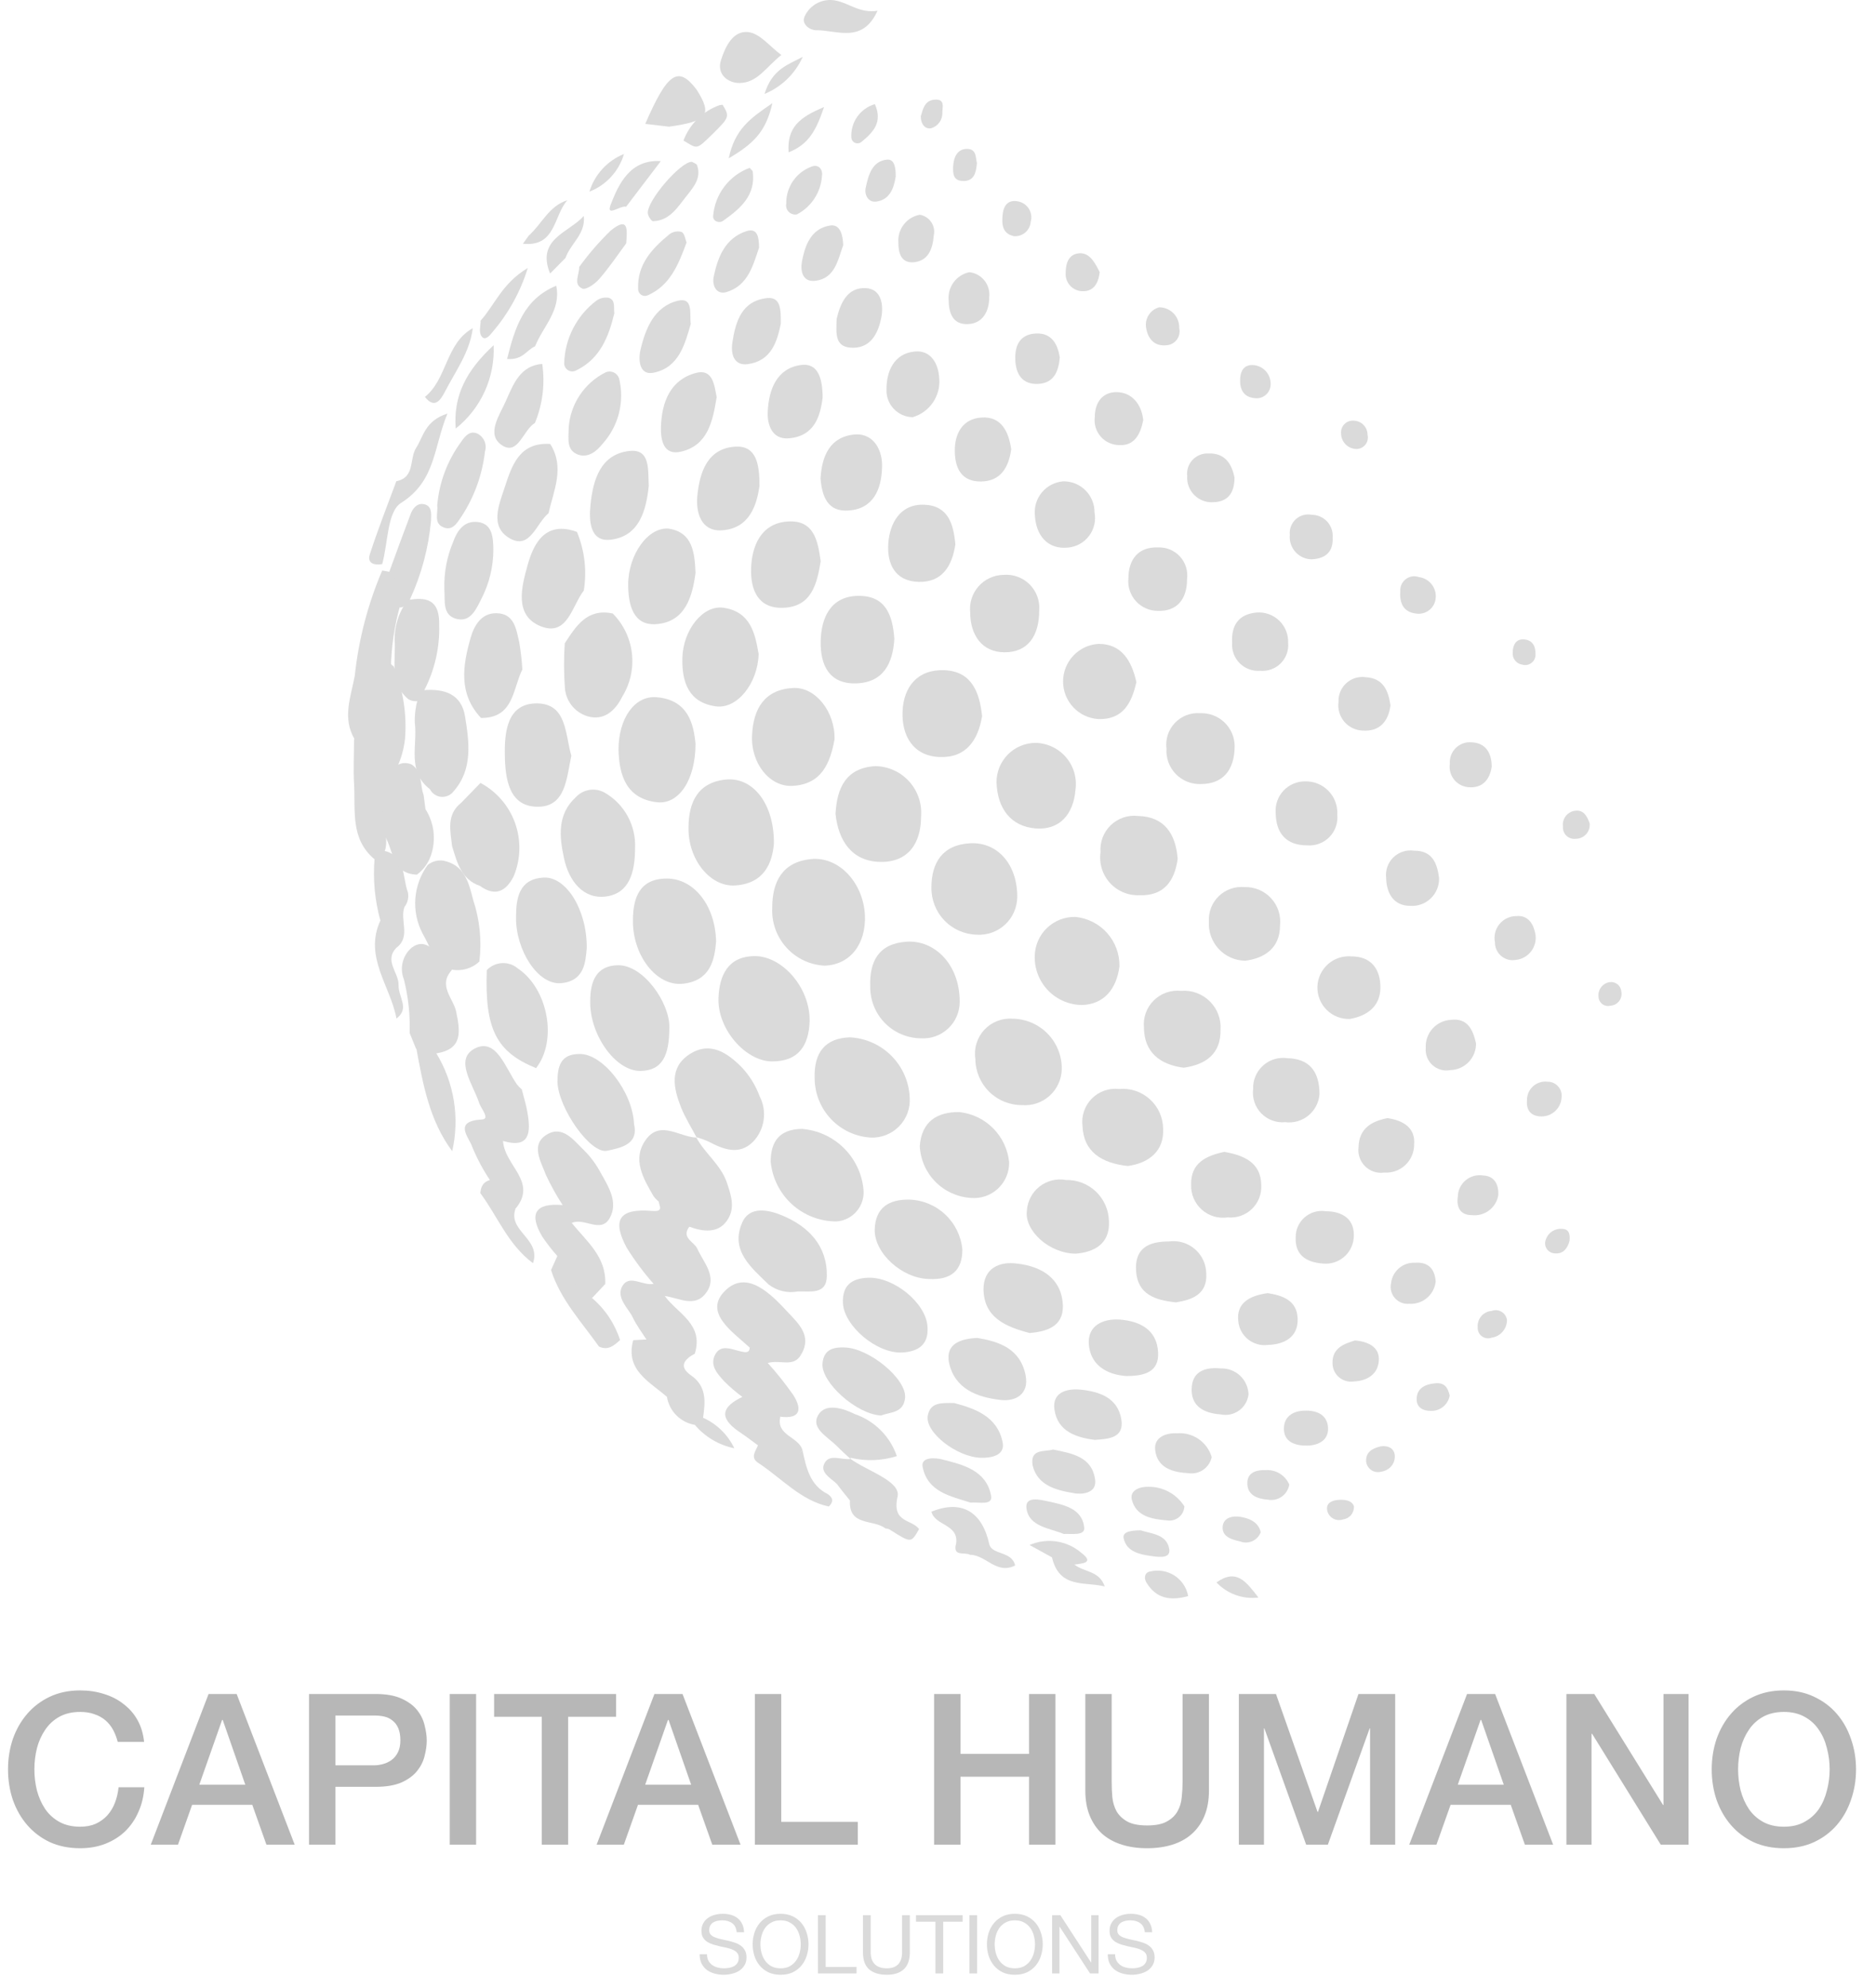 <svg width="134" height="142" viewBox="0 0 134 142" fill="none" xmlns="http://www.w3.org/2000/svg">
<path d="M8.409 124.409C8.329 124.098 8.218 123.811 8.078 123.55C7.937 123.289 7.756 123.063 7.535 122.872C7.314 122.681 7.053 122.535 6.751 122.435C6.46 122.324 6.118 122.269 5.727 122.269C5.154 122.269 4.657 122.385 4.235 122.616C3.823 122.847 3.486 123.158 3.225 123.55C2.964 123.932 2.768 124.369 2.637 124.861C2.517 125.353 2.456 125.856 2.456 126.368C2.456 126.88 2.517 127.383 2.637 127.875C2.768 128.367 2.964 128.809 3.225 129.201C3.486 129.583 3.823 129.889 4.235 130.12C4.657 130.352 5.154 130.467 5.727 130.467C6.149 130.467 6.52 130.397 6.842 130.256C7.163 130.105 7.44 129.904 7.671 129.653C7.902 129.392 8.083 129.091 8.213 128.749C8.344 128.408 8.429 128.041 8.469 127.649H10.308C10.268 128.292 10.127 128.88 9.886 129.412C9.655 129.945 9.338 130.407 8.937 130.799C8.535 131.18 8.062 131.477 7.52 131.688C6.977 131.899 6.38 132.004 5.727 132.004C4.923 132.004 4.2 131.859 3.557 131.567C2.924 131.266 2.386 130.859 1.944 130.347C1.502 129.834 1.16 129.236 0.919 128.553C0.688 127.87 0.573 127.142 0.573 126.368C0.573 125.605 0.688 124.881 0.919 124.198C1.16 123.515 1.502 122.917 1.944 122.405C2.386 121.892 2.924 121.485 3.557 121.184C4.2 120.883 4.923 120.732 5.727 120.732C6.329 120.732 6.897 120.817 7.43 120.988C7.962 121.149 8.429 121.39 8.831 121.711C9.243 122.023 9.574 122.405 9.826 122.857C10.077 123.309 10.232 123.826 10.293 124.409H8.409ZM14.899 120.988H16.904L21.048 131.748H19.029L18.019 128.9H13.724L12.714 131.748H10.77L14.899 120.988ZM14.236 127.468H17.522L15.909 122.842H15.864L14.236 127.468ZM22.073 120.988H26.82C27.583 120.988 28.206 121.099 28.688 121.32C29.171 121.541 29.542 121.817 29.803 122.148C30.065 122.48 30.241 122.842 30.331 123.233C30.431 123.625 30.482 123.987 30.482 124.319C30.482 124.65 30.431 125.012 30.331 125.404C30.241 125.785 30.065 126.142 29.803 126.474C29.542 126.805 29.171 127.081 28.688 127.302C28.206 127.513 27.583 127.619 26.82 127.619H23.956V131.748H22.073V120.988ZM23.956 126.082H26.714C26.925 126.082 27.141 126.052 27.362 125.991C27.583 125.931 27.784 125.836 27.965 125.705C28.156 125.564 28.307 125.383 28.417 125.162C28.538 124.931 28.598 124.645 28.598 124.303C28.598 123.952 28.548 123.66 28.447 123.429C28.347 123.198 28.211 123.017 28.04 122.887C27.869 122.746 27.674 122.651 27.453 122.601C27.232 122.55 26.995 122.525 26.744 122.525H23.956V126.082ZM32.124 120.988H34.008V131.748H32.124V120.988ZM35.294 120.988H44.004V122.616H40.583V131.748H38.7V122.616H35.294V120.988ZM46.746 120.988H48.751L52.895 131.748H50.876L49.866 128.9H45.571L44.561 131.748H42.617L46.746 120.988ZM46.084 127.468H49.369L47.756 122.842H47.711L46.084 127.468ZM53.92 120.988H55.803V130.12H61.274V131.748H53.92V120.988ZM66.722 120.988H68.606V125.268H73.504V120.988H75.388V131.748H73.504V126.896H68.606V131.748H66.722V120.988ZM77.523 120.988H79.406V127.257C79.406 127.619 79.421 127.986 79.452 128.357C79.492 128.729 79.592 129.066 79.753 129.367C79.924 129.658 80.175 129.899 80.507 130.09C80.848 130.281 81.325 130.377 81.938 130.377C82.551 130.377 83.023 130.281 83.355 130.09C83.696 129.899 83.948 129.658 84.108 129.367C84.279 129.066 84.379 128.729 84.41 128.357C84.45 127.986 84.47 127.619 84.47 127.257V120.988H86.354V127.875C86.354 128.568 86.248 129.171 86.037 129.683C85.826 130.196 85.525 130.628 85.133 130.979C84.751 131.321 84.289 131.577 83.747 131.748C83.204 131.919 82.601 132.004 81.938 132.004C81.275 132.004 80.672 131.919 80.13 131.748C79.587 131.577 79.12 131.321 78.728 130.979C78.347 130.628 78.05 130.196 77.839 129.683C77.628 129.171 77.523 128.568 77.523 127.875V120.988ZM88.489 120.988H91.141L94.11 129.412H94.14L97.034 120.988H99.656V131.748H97.862V123.444H97.832L94.848 131.748H93.296L90.312 123.444H90.282V131.748H88.489V120.988ZM104.79 120.988H106.794L110.938 131.748H108.919L107.909 128.9H103.614L102.604 131.748H100.66L104.79 120.988ZM104.127 127.468H107.412L105.799 122.842H105.754L104.127 127.468ZM111.887 120.988H113.877L118.79 128.915H118.82V120.988H120.613V131.748H118.624L113.726 123.836H113.681V131.748H111.887V120.988ZM127.42 122.269C126.847 122.269 126.35 122.385 125.928 122.616C125.516 122.847 125.179 123.158 124.918 123.55C124.657 123.932 124.461 124.369 124.33 124.861C124.21 125.353 124.15 125.856 124.15 126.368C124.15 126.88 124.21 127.383 124.33 127.875C124.461 128.367 124.657 128.809 124.918 129.201C125.179 129.583 125.516 129.889 125.928 130.12C126.35 130.352 126.847 130.467 127.42 130.467C127.992 130.467 128.485 130.352 128.897 130.12C129.319 129.889 129.66 129.583 129.921 129.201C130.183 128.809 130.374 128.367 130.494 127.875C130.625 127.383 130.69 126.88 130.69 126.368C130.69 125.856 130.625 125.353 130.494 124.861C130.374 124.369 130.183 123.932 129.921 123.55C129.66 123.158 129.319 122.847 128.897 122.616C128.485 122.385 127.992 122.269 127.42 122.269ZM127.42 120.732C128.224 120.732 128.942 120.883 129.575 121.184C130.218 121.485 130.76 121.892 131.202 122.405C131.644 122.917 131.981 123.515 132.212 124.198C132.453 124.881 132.574 125.605 132.574 126.368C132.574 127.142 132.453 127.87 132.212 128.553C131.981 129.236 131.644 129.834 131.202 130.347C130.76 130.859 130.218 131.266 129.575 131.567C128.942 131.859 128.224 132.004 127.42 132.004C126.616 132.004 125.893 131.859 125.25 131.567C124.617 131.266 124.079 130.859 123.637 130.347C123.195 129.834 122.854 129.236 122.612 128.553C122.381 127.87 122.266 127.142 122.266 126.368C122.266 125.605 122.381 124.881 122.612 124.198C122.854 123.515 123.195 122.917 123.637 122.405C124.079 121.892 124.617 121.485 125.25 121.184C125.893 120.883 126.616 120.732 127.42 120.732Z" fill="#B7B7B7"/>
<path d="M52.622 138.004C52.591 137.705 52.482 137.489 52.296 137.357C52.113 137.221 51.878 137.153 51.59 137.153C51.474 137.153 51.359 137.165 51.246 137.188C51.134 137.211 51.033 137.25 50.943 137.304C50.858 137.359 50.788 137.433 50.733 137.526C50.683 137.615 50.658 137.728 50.658 137.864C50.658 137.992 50.694 138.097 50.768 138.179C50.846 138.257 50.947 138.321 51.072 138.371C51.2 138.422 51.344 138.465 51.503 138.5C51.662 138.531 51.824 138.566 51.987 138.605C52.154 138.643 52.317 138.69 52.477 138.745C52.636 138.795 52.778 138.865 52.902 138.954C53.03 139.044 53.131 139.156 53.205 139.293C53.283 139.429 53.322 139.6 53.322 139.806C53.322 140.027 53.271 140.218 53.17 140.377C53.073 140.532 52.947 140.661 52.791 140.762C52.636 140.859 52.461 140.929 52.267 140.972C52.076 141.018 51.886 141.042 51.695 141.042C51.462 141.042 51.241 141.012 51.031 140.954C50.825 140.896 50.642 140.808 50.483 140.692C50.327 140.571 50.203 140.42 50.11 140.237C50.02 140.05 49.975 139.831 49.975 139.578H50.5C50.5 139.753 50.533 139.905 50.599 140.033C50.669 140.157 50.759 140.26 50.867 140.342C50.98 140.424 51.11 140.484 51.258 140.523C51.406 140.562 51.557 140.581 51.713 140.581C51.837 140.581 51.962 140.569 52.086 140.546C52.214 140.523 52.329 140.484 52.43 140.429C52.531 140.371 52.613 140.293 52.675 140.196C52.737 140.099 52.768 139.975 52.768 139.823C52.768 139.679 52.729 139.563 52.651 139.473C52.578 139.384 52.477 139.312 52.348 139.258C52.224 139.199 52.082 139.153 51.923 139.118C51.763 139.083 51.6 139.048 51.433 139.013C51.27 138.974 51.108 138.931 50.949 138.884C50.79 138.834 50.646 138.77 50.518 138.692C50.393 138.61 50.292 138.507 50.215 138.383C50.141 138.255 50.104 138.095 50.104 137.905C50.104 137.695 50.147 137.514 50.232 137.363C50.318 137.207 50.43 137.081 50.57 136.984C50.714 136.883 50.875 136.809 51.054 136.762C51.237 136.712 51.423 136.687 51.614 136.687C51.828 136.687 52.026 136.712 52.208 136.762C52.391 136.813 52.55 136.893 52.686 137.001C52.826 137.11 52.935 137.248 53.013 137.415C53.094 137.579 53.139 137.775 53.147 138.004H52.622ZM54.316 138.867C54.316 139.077 54.343 139.285 54.397 139.491C54.452 139.693 54.537 139.876 54.654 140.039C54.77 140.202 54.92 140.334 55.103 140.435C55.285 140.532 55.503 140.581 55.756 140.581C56.008 140.581 56.226 140.532 56.408 140.435C56.591 140.334 56.741 140.202 56.857 140.039C56.974 139.876 57.059 139.693 57.114 139.491C57.168 139.285 57.196 139.077 57.196 138.867C57.196 138.657 57.168 138.451 57.114 138.249C57.059 138.043 56.974 137.858 56.857 137.695C56.741 137.532 56.591 137.402 56.408 137.304C56.226 137.203 56.008 137.153 55.756 137.153C55.503 137.153 55.285 137.203 55.103 137.304C54.92 137.402 54.77 137.532 54.654 137.695C54.537 137.858 54.452 138.043 54.397 138.249C54.343 138.451 54.316 138.657 54.316 138.867ZM53.762 138.867C53.762 138.583 53.803 138.311 53.884 138.051C53.97 137.786 54.096 137.553 54.263 137.351C54.43 137.149 54.638 136.988 54.887 136.867C55.136 136.747 55.425 136.687 55.756 136.687C56.086 136.687 56.376 136.747 56.624 136.867C56.873 136.988 57.081 137.149 57.248 137.351C57.415 137.553 57.539 137.786 57.621 138.051C57.707 138.311 57.749 138.583 57.749 138.867C57.749 139.151 57.707 139.425 57.621 139.689C57.539 139.949 57.415 140.181 57.248 140.383C57.081 140.585 56.873 140.746 56.624 140.867C56.376 140.983 56.086 141.042 55.756 141.042C55.425 141.042 55.136 140.983 54.887 140.867C54.638 140.746 54.43 140.585 54.263 140.383C54.096 140.181 53.97 139.949 53.884 139.689C53.803 139.425 53.762 139.151 53.762 138.867ZM58.424 136.786H58.978V140.482H61.182V140.948H58.424V136.786ZM64.987 139.444C64.987 139.977 64.845 140.377 64.561 140.645C64.278 140.909 63.873 141.042 63.349 141.042C62.812 141.042 62.393 140.915 62.089 140.663C61.79 140.406 61.641 140 61.641 139.444V136.786H62.194V139.444C62.194 139.817 62.294 140.101 62.492 140.295C62.69 140.486 62.976 140.581 63.349 140.581C63.702 140.581 63.971 140.486 64.153 140.295C64.34 140.101 64.433 139.817 64.433 139.444V136.786H64.987V139.444ZM66.816 137.252H65.428V136.786H68.757V137.252H67.37V140.948H66.816V137.252ZM69.242 136.786H69.796V140.948H69.242V136.786ZM71.048 138.867C71.048 139.077 71.076 139.285 71.13 139.491C71.184 139.693 71.27 139.876 71.386 140.039C71.503 140.202 71.653 140.334 71.835 140.435C72.018 140.532 72.236 140.581 72.488 140.581C72.741 140.581 72.959 140.532 73.141 140.435C73.324 140.334 73.474 140.202 73.59 140.039C73.707 139.876 73.792 139.693 73.847 139.491C73.901 139.285 73.928 139.077 73.928 138.867C73.928 138.657 73.901 138.451 73.847 138.249C73.792 138.043 73.707 137.858 73.59 137.695C73.474 137.532 73.324 137.402 73.141 137.304C72.959 137.203 72.741 137.153 72.488 137.153C72.236 137.153 72.018 137.203 71.835 137.304C71.653 137.402 71.503 137.532 71.386 137.695C71.27 137.858 71.184 138.043 71.13 138.249C71.076 138.451 71.048 138.657 71.048 138.867ZM70.495 138.867C70.495 138.583 70.535 138.311 70.617 138.051C70.702 137.786 70.829 137.553 70.996 137.351C71.163 137.149 71.371 136.988 71.62 136.867C71.868 136.747 72.158 136.687 72.488 136.687C72.819 136.687 73.108 136.747 73.357 136.867C73.606 136.988 73.814 137.149 73.981 137.351C74.148 137.553 74.272 137.786 74.354 138.051C74.439 138.311 74.482 138.583 74.482 138.867C74.482 139.151 74.439 139.425 74.354 139.689C74.272 139.949 74.148 140.181 73.981 140.383C73.814 140.585 73.606 140.746 73.357 140.867C73.108 140.983 72.819 141.042 72.488 141.042C72.158 141.042 71.868 140.983 71.62 140.867C71.371 140.746 71.163 140.585 70.996 140.383C70.829 140.181 70.702 139.949 70.617 139.689C70.535 139.425 70.495 139.151 70.495 138.867ZM75.151 136.786H75.74L77.932 140.161H77.944V136.786H78.469V140.948H77.862L75.688 137.608H75.676V140.948H75.151V136.786ZM81.772 138.004C81.741 137.705 81.632 137.489 81.446 137.357C81.263 137.221 81.028 137.153 80.74 137.153C80.624 137.153 80.509 137.165 80.396 137.188C80.284 137.211 80.183 137.25 80.093 137.304C80.008 137.359 79.938 137.433 79.883 137.526C79.833 137.615 79.808 137.728 79.808 137.864C79.808 137.992 79.844 138.097 79.918 138.179C79.996 138.257 80.097 138.321 80.222 138.371C80.35 138.422 80.494 138.465 80.653 138.5C80.812 138.531 80.974 138.566 81.137 138.605C81.304 138.643 81.467 138.69 81.626 138.745C81.786 138.795 81.928 138.865 82.052 138.954C82.18 139.044 82.281 139.156 82.355 139.293C82.433 139.429 82.472 139.6 82.472 139.806C82.472 140.027 82.421 140.218 82.32 140.377C82.223 140.532 82.097 140.661 81.941 140.762C81.786 140.859 81.611 140.929 81.417 140.972C81.226 141.018 81.036 141.042 80.845 141.042C80.612 141.042 80.391 141.012 80.181 140.954C79.975 140.896 79.792 140.808 79.633 140.692C79.477 140.571 79.353 140.42 79.26 140.237C79.17 140.05 79.126 139.831 79.126 139.578H79.65C79.65 139.753 79.683 139.905 79.749 140.033C79.819 140.157 79.909 140.26 80.017 140.342C80.13 140.424 80.26 140.484 80.408 140.523C80.556 140.562 80.707 140.581 80.863 140.581C80.987 140.581 81.112 140.569 81.236 140.546C81.364 140.523 81.479 140.484 81.58 140.429C81.681 140.371 81.763 140.293 81.825 140.196C81.887 140.099 81.918 139.975 81.918 139.823C81.918 139.679 81.879 139.563 81.801 139.473C81.728 139.384 81.626 139.312 81.498 139.258C81.374 139.199 81.232 139.153 81.073 139.118C80.913 139.083 80.75 139.048 80.583 139.013C80.42 138.974 80.258 138.931 80.099 138.884C79.94 138.834 79.796 138.77 79.668 138.692C79.543 138.61 79.442 138.507 79.365 138.383C79.291 138.255 79.254 138.095 79.254 137.905C79.254 137.695 79.296 137.514 79.382 137.363C79.468 137.207 79.58 137.081 79.72 136.984C79.864 136.883 80.025 136.809 80.204 136.762C80.387 136.712 80.573 136.687 80.764 136.687C80.978 136.687 81.176 136.712 81.358 136.762C81.541 136.813 81.7 136.893 81.836 137.001C81.976 137.11 82.085 137.248 82.163 137.415C82.245 137.579 82.289 137.775 82.297 138.004H81.772Z" fill="#DADADA"/>
<path d="M58.89 68.968C58.373 68.941 57.867 68.813 57.4 68.59C56.933 68.368 56.514 68.055 56.168 67.671C55.821 67.287 55.554 66.838 55.381 66.35C55.208 65.862 55.133 65.345 55.16 64.828C55.16 62.978 55.88 61.568 57.92 61.358C59.96 61.148 61.67 63.098 61.78 65.358C61.87 67.438 60.71 68.918 58.89 68.968Z" fill="#DADADA"/>
<path d="M57.83 72.948C57.77 74.678 57.03 75.818 55.14 75.808C53.25 75.798 51.24 73.498 51.32 71.288C51.38 69.658 52 68.288 53.93 68.288C55.86 68.288 57.88 70.528 57.83 72.948Z" fill="#DADADA"/>
<path d="M60.7 74.088C61.821 74.142 62.882 74.613 63.674 75.408C64.466 76.204 64.931 77.266 64.98 78.388C65.006 78.764 64.952 79.141 64.822 79.496C64.691 79.849 64.488 80.172 64.225 80.442C63.961 80.712 63.644 80.923 63.293 81.062C62.943 81.201 62.567 81.264 62.19 81.248C61.114 81.182 60.104 80.711 59.361 79.93C58.619 79.149 58.201 78.115 58.19 77.038C58.12 75.138 58.97 74.148 60.7 74.088Z" fill="#DADADA"/>
<path d="M55.28 60.239C55.17 61.578 54.63 63.089 52.54 63.239C50.74 63.379 49.14 61.389 49.18 59.118C49.18 57.288 49.86 55.828 51.94 55.669C53.82 55.548 55.3 57.438 55.28 60.239Z" fill="#DADADA"/>
<path d="M51.15 67.258C51.04 68.578 50.73 70.038 48.8 70.258C46.87 70.478 45.18 68.198 45.21 65.748C45.21 64.118 45.68 62.748 47.63 62.748C49.58 62.748 51.1 64.688 51.15 67.258Z" fill="#DADADA"/>
<path d="M68.55 71.538C68.552 71.897 68.48 72.253 68.339 72.583C68.197 72.913 67.989 73.211 67.727 73.457C67.465 73.703 67.155 73.892 66.817 74.012C66.478 74.133 66.119 74.183 65.76 74.158C64.796 74.145 63.875 73.75 63.201 73.061C62.526 72.371 62.152 71.442 62.16 70.478C62.09 68.658 62.77 67.388 64.76 67.258C66.75 67.128 68.55 68.868 68.55 71.538Z" fill="#DADADA"/>
<path d="M49.68 53.128C49.68 55.688 48.5 57.468 46.94 57.298C44.77 57.058 44.22 55.418 44.18 53.538C44.18 51.338 45.31 49.658 46.91 49.798C49.16 49.988 49.55 51.728 49.68 53.128Z" fill="#DADADA"/>
<path d="M49.76 81.248C49.38 80.518 48.94 79.828 48.64 79.078C48.11 77.718 47.78 76.258 49.25 75.298C50.72 74.338 51.96 75.198 52.98 76.228C53.543 76.824 53.978 77.529 54.26 78.298C54.529 78.819 54.628 79.411 54.546 79.991C54.464 80.572 54.203 81.112 53.8 81.538C52.8 82.538 51.68 82.098 50.62 81.538C50.325 81.407 50.021 81.297 49.71 81.208L49.76 81.248Z" fill="#DADADA"/>
<path d="M59.68 58.128C59.78 56.228 60.46 54.838 62.53 54.718C62.985 54.726 63.434 54.827 63.848 55.015C64.263 55.203 64.634 55.475 64.939 55.812C65.245 56.149 65.478 56.546 65.624 56.977C65.771 57.408 65.827 57.864 65.79 58.318C65.79 60.238 64.86 61.608 62.85 61.558C60.84 61.508 59.88 60.038 59.68 58.128Z" fill="#DADADA"/>
<path d="M59.74 87.238C58.567 87.238 57.436 86.8 56.568 86.011C55.701 85.221 55.159 84.136 55.05 82.968C55.05 81.488 55.71 80.648 57.28 80.628C58.394 80.715 59.442 81.188 60.243 81.966C61.045 82.744 61.55 83.777 61.67 84.888C61.707 85.171 61.687 85.458 61.608 85.732C61.53 86.007 61.396 86.262 61.215 86.482C61.034 86.703 60.81 86.883 60.556 87.013C60.302 87.143 60.024 87.22 59.74 87.238Z" fill="#DADADA"/>
<path d="M47.81 73.368C47.81 75.368 47.33 76.469 45.73 76.489C43.93 76.489 42.1 73.859 42.16 71.489C42.16 70.099 42.59 68.948 44.16 68.939C45.97 68.928 47.84 71.629 47.81 73.368Z" fill="#DADADA"/>
<path d="M59.61 52.808C59.3 54.488 58.7 56.018 56.61 56.128C54.97 56.218 53.61 54.508 53.72 52.488C53.81 50.638 54.59 49.258 56.63 49.138C58.25 49.038 59.66 50.838 59.61 52.808Z" fill="#DADADA"/>
<path d="M49.71 81.188C50.3 82.348 51.44 83.128 51.9 84.408C52.24 85.408 52.55 86.328 51.9 87.218C51.25 88.108 50.19 87.968 49.22 87.608C48.04 87.548 47.85 86.298 47.03 85.798C46.902 85.697 46.788 85.579 46.69 85.448C45.95 84.168 45.12 82.788 46.14 81.388C47.16 79.988 48.53 81.208 49.74 81.248L49.71 81.188Z" fill="#DADADA"/>
<path d="M72.66 64.058C72.658 64.428 72.58 64.794 72.432 65.133C72.284 65.473 72.067 65.778 71.797 66.031C71.526 66.284 71.207 66.478 70.858 66.603C70.51 66.728 70.139 66.781 69.77 66.758C68.893 66.737 68.06 66.37 67.453 65.736C66.846 65.103 66.514 64.255 66.53 63.378C66.53 61.628 67.32 60.328 69.3 60.228C71.28 60.128 72.67 61.768 72.66 64.058Z" fill="#DADADA"/>
<path d="M45.36 60.598C45.36 62.318 44.94 63.808 43.29 64.028C41.64 64.248 40.63 62.888 40.29 61.318C39.95 59.748 39.79 58.158 41.14 56.928C41.398 56.652 41.742 56.471 42.116 56.415C42.49 56.359 42.872 56.43 43.2 56.618C43.892 57.018 44.459 57.602 44.84 58.304C45.221 59.006 45.401 59.8 45.36 60.598Z" fill="#DADADA"/>
<path d="M34.99 84.278C34.489 83.525 34.064 82.725 33.72 81.888C33.51 81.238 32.35 80.088 34.38 79.958C35.05 79.958 34.38 79.198 34.24 78.818C33.82 77.478 32.4 75.658 33.93 74.878C35.46 74.098 36.11 76.308 36.93 77.458C37.033 77.584 37.147 77.701 37.27 77.808C37.41 78.368 37.59 78.918 37.68 79.488C37.92 80.878 37.85 82.058 35.93 81.488C36.04 83.268 38.42 84.398 36.83 86.318C36.356 86.198 35.928 85.941 35.6 85.577C35.273 85.214 35.06 84.762 34.99 84.278Z" fill="#DADADA"/>
<path d="M54.19 46.718C54.12 48.838 52.64 50.658 51.13 50.448C49.19 50.178 48.7 48.728 48.74 46.998C48.79 44.998 50.2 43.188 51.69 43.408C53.64 43.698 53.94 45.298 54.19 46.718Z" fill="#DADADA"/>
<path d="M69.34 85.558C68.384 85.497 67.484 85.086 66.813 84.403C66.141 83.721 65.745 82.814 65.7 81.858C65.82 80.118 66.93 79.398 68.54 79.428C69.45 79.528 70.297 79.937 70.941 80.587C71.585 81.237 71.987 82.088 72.08 82.998C72.089 83.352 72.022 83.704 71.885 84.03C71.748 84.357 71.543 84.65 71.284 84.892C71.026 85.134 70.719 85.319 70.384 85.433C70.049 85.548 69.693 85.59 69.34 85.558Z" fill="#DADADA"/>
<path d="M75.84 76.378C75.831 76.736 75.748 77.088 75.597 77.413C75.447 77.738 75.232 78.029 74.965 78.268C74.698 78.507 74.385 78.688 74.046 78.802C73.706 78.915 73.347 78.959 72.99 78.928C72.114 78.931 71.273 78.586 70.65 77.97C70.028 77.353 69.675 76.515 69.67 75.638C69.612 75.267 69.638 74.887 69.748 74.527C69.857 74.167 70.046 73.836 70.3 73.559C70.555 73.282 70.869 73.067 71.219 72.928C71.569 72.789 71.945 72.731 72.32 72.758C72.79 72.762 73.254 72.859 73.686 73.044C74.118 73.228 74.509 73.497 74.836 73.834C75.163 74.17 75.421 74.569 75.593 75.005C75.766 75.442 75.85 75.909 75.84 76.378Z" fill="#DADADA"/>
<path d="M77.3 71.778C76.846 71.777 76.397 71.685 75.979 71.507C75.561 71.33 75.183 71.07 74.867 70.744C74.55 70.417 74.303 70.031 74.139 69.608C73.975 69.184 73.897 68.732 73.91 68.278C73.917 67.903 73.997 67.534 74.147 67.19C74.297 66.847 74.514 66.537 74.784 66.277C75.055 66.018 75.374 65.815 75.723 65.679C76.073 65.544 76.445 65.479 76.82 65.488C77.693 65.574 78.502 65.986 79.084 66.642C79.667 67.299 79.98 68.151 79.96 69.028C79.74 70.678 78.83 71.728 77.3 71.778Z" fill="#DADADA"/>
<path d="M40.34 45.948C41.15 44.708 41.94 43.428 43.77 43.818C44.527 44.583 45.008 45.579 45.135 46.648C45.261 47.717 45.027 48.798 44.47 49.718C44.02 50.618 43.31 51.418 42.17 51.208C41.681 51.109 41.238 50.851 40.909 50.476C40.58 50.1 40.384 49.627 40.35 49.128C40.272 48.07 40.268 47.007 40.34 45.948Z" fill="#DADADA"/>
<path d="M41.91 67.718C41.82 68.718 41.75 70.068 40.08 70.218C38.41 70.368 36.84 67.848 36.86 65.538C36.86 64.168 37.05 62.758 38.86 62.678C40.46 62.618 41.94 65.008 41.91 67.718Z" fill="#DADADA"/>
<path d="M47.05 85.798C48.11 85.998 48.64 86.848 49.24 87.608C48.63 88.418 49.59 88.688 49.81 89.188C50.26 90.188 51.26 91.188 50.45 92.318C49.64 93.448 48.5 92.688 47.45 92.558C46.89 92.558 46.73 92.158 46.68 91.688C45.97 90.882 45.328 90.019 44.76 89.108C43.69 87.108 44.24 86.288 46.58 86.488C47.44 86.558 47.08 86.138 47.05 85.798Z" fill="#DADADA"/>
<path d="M70.15 51.148C69.86 52.888 68.99 54.148 67.1 54.068C65.21 53.988 64.39 52.528 64.47 50.788C64.55 49.048 65.54 47.788 67.47 47.868C69.4 47.948 69.97 49.438 70.15 51.148Z" fill="#DADADA"/>
<path d="M40.81 53.978C40.47 55.538 40.42 57.578 38.48 57.618C36.35 57.668 36.09 55.618 36.06 53.968C36.03 52.318 36.2 50.228 38.35 50.238C40.5 50.248 40.36 52.438 40.81 53.978Z" fill="#DADADA"/>
<path d="M71.18 55.868C71.179 55.5 71.25 55.136 71.389 54.795C71.529 54.455 71.734 54.146 71.993 53.885C72.252 53.624 72.56 53.416 72.899 53.275C73.239 53.133 73.603 53.059 73.97 53.058C74.386 53.066 74.795 53.163 75.17 53.341C75.546 53.52 75.879 53.775 76.148 54.092C76.418 54.408 76.617 54.779 76.733 55.178C76.848 55.577 76.878 55.996 76.82 56.408C76.68 58.138 75.7 59.308 73.97 59.168C72.24 59.028 71.24 57.788 71.18 55.868Z" fill="#DADADA"/>
<path d="M66.33 91.348C64.43 91.298 62.43 89.498 62.48 87.798C62.53 86.268 63.48 85.648 64.97 85.678C65.925 85.713 66.835 86.094 67.528 86.752C68.222 87.409 68.653 88.296 68.74 89.248C68.74 90.728 67.96 91.438 66.33 91.348Z" fill="#DADADA"/>
<path d="M49.68 40.918C49.46 42.588 48.96 44.428 46.87 44.578C45.24 44.698 44.87 43.208 44.87 41.758C44.87 39.608 46.3 37.608 47.78 37.758C49.46 38.028 49.62 39.438 49.68 40.918Z" fill="#DADADA"/>
<path d="M45.29 80.308C45.63 81.758 44.29 81.988 43.37 82.188C42.17 82.448 39.87 79.118 39.82 77.278C39.82 76.188 40.02 75.278 41.39 75.278C43.05 75.238 45.2 77.968 45.29 80.308Z" fill="#DADADA"/>
<path d="M56.99 92.238C56.629 92.307 56.256 92.299 55.898 92.214C55.54 92.13 55.203 91.971 54.91 91.748C53.64 90.518 52.15 89.308 53.01 87.328C53.54 86.098 54.91 86.408 55.89 86.818C57.75 87.598 59.09 88.968 59.06 91.138C59.04 92.488 57.87 92.208 56.99 92.238Z" fill="#DADADA"/>
<path d="M63.88 45.628C63.78 47.358 63.11 48.748 61.16 48.808C59.21 48.868 58.59 47.478 58.62 45.808C58.65 44.138 59.32 42.588 61.29 42.558C63.26 42.528 63.76 43.928 63.88 45.628Z" fill="#DADADA"/>
<path d="M80.55 83.278C78.69 83.068 77.39 82.278 77.32 80.398C77.278 80.044 77.317 79.686 77.434 79.35C77.55 79.014 77.741 78.709 77.992 78.457C78.243 78.205 78.547 78.013 78.883 77.896C79.219 77.778 79.576 77.738 79.93 77.778C80.325 77.74 80.724 77.785 81.101 77.909C81.478 78.034 81.825 78.234 82.121 78.499C82.417 78.764 82.655 79.087 82.82 79.448C82.985 79.809 83.073 80.201 83.08 80.598C83.17 82.208 82.06 83.078 80.55 83.278Z" fill="#DADADA"/>
<path d="M32.94 57.338L34.32 55.918C35.474 56.535 36.356 57.561 36.795 58.795C37.233 60.028 37.196 61.381 36.69 62.588C36.15 63.648 35.39 64.068 34.29 63.278C32.94 62.808 32.65 61.598 32.29 60.428C32.17 59.328 31.87 58.188 32.94 57.338Z" fill="#DADADA"/>
<path d="M84.12 61.338C83.9 62.948 83.12 63.998 81.4 63.938C81.004 63.956 80.609 63.888 80.243 63.736C79.876 63.584 79.548 63.353 79.282 63.06C79.015 62.767 78.817 62.418 78.701 62.039C78.584 61.66 78.553 61.26 78.61 60.868C78.581 60.513 78.631 60.157 78.756 59.824C78.882 59.491 79.079 59.19 79.334 58.943C79.589 58.695 79.896 58.507 80.233 58.392C80.569 58.277 80.927 58.238 81.28 58.278C83.17 58.318 83.98 59.558 84.12 61.338Z" fill="#DADADA"/>
<path d="M41.7 42.178C40.85 43.278 40.53 45.498 38.62 44.728C36.71 43.958 37.25 41.918 37.69 40.348C38.13 38.778 38.97 37.178 41.21 37.988C41.76 39.312 41.93 40.763 41.7 42.178Z" fill="#DADADA"/>
<path d="M76.85 89.538C74.95 89.538 73.15 87.888 73.35 86.458C73.372 86.124 73.463 85.799 73.62 85.503C73.776 85.207 73.993 84.948 74.256 84.742C74.52 84.536 74.824 84.388 75.148 84.308C75.473 84.228 75.811 84.218 76.14 84.278C76.535 84.268 76.928 84.337 77.296 84.48C77.664 84.623 78.001 84.837 78.286 85.11C78.571 85.383 78.799 85.71 78.958 86.072C79.117 86.433 79.202 86.823 79.21 87.218C79.3 88.878 78.09 89.438 76.85 89.538Z" fill="#DADADA"/>
<path d="M38.29 76.288C35.44 75.128 34.62 73.488 34.77 69.288C35.056 68.987 35.448 68.808 35.863 68.787C36.278 68.767 36.685 68.906 37 69.178C39.14 70.618 39.84 74.308 38.29 76.288Z" fill="#DADADA"/>
<path d="M58.62 40.088C58.36 41.698 57.97 43.328 55.97 43.408C54.15 43.488 53.6 42.138 53.65 40.588C53.7 39.038 54.33 37.388 56.24 37.248C58.15 37.108 58.42 38.628 58.62 40.088Z" fill="#DADADA"/>
<path d="M84.55 76.258C82.84 76.038 81.73 75.148 81.71 73.398C81.675 73.042 81.72 72.683 81.842 72.347C81.963 72.011 82.157 71.706 82.411 71.454C82.665 71.203 82.971 71.01 83.308 70.892C83.645 70.773 84.005 70.731 84.36 70.768C84.736 70.737 85.114 70.787 85.468 70.916C85.822 71.045 86.145 71.249 86.412 71.514C86.68 71.779 86.888 72.099 87.02 72.452C87.153 72.805 87.207 73.182 87.18 73.558C87.21 75.258 86.13 76.038 84.55 76.258Z" fill="#DADADA"/>
<path d="M66.25 94.758C66.35 96.058 65.56 96.538 64.44 96.598C62.62 96.688 60.29 94.698 60.21 93.078C60.15 91.798 60.84 91.298 62.02 91.258C63.87 91.198 66.16 93.088 66.25 94.758Z" fill="#DADADA"/>
<path d="M34.36 51.278C32.73 49.548 33.05 47.528 33.62 45.538C33.87 44.678 34.38 43.788 35.44 43.798C36.75 43.798 36.87 44.948 37.09 45.878C37.199 46.52 37.272 47.168 37.31 47.818C36.61 49.218 36.71 51.288 34.36 51.278Z" fill="#DADADA"/>
<path d="M40.19 86.069C39.743 85.384 39.346 84.669 39 83.928C38.62 82.928 37.89 81.749 39.05 81.038C40.21 80.329 41 81.478 41.75 82.188C42.212 82.656 42.603 83.188 42.91 83.768C43.47 84.768 44.18 85.868 43.55 86.998C42.92 88.128 41.72 86.928 40.84 87.349C40.28 87.099 39.95 86.728 40.19 86.069Z" fill="#DADADA"/>
<path d="M81.17 48.718C80.84 50.188 80.23 51.408 78.46 51.358C77.776 51.317 77.134 51.016 76.665 50.517C76.195 50.018 75.934 49.358 75.934 48.673C75.934 47.988 76.195 47.329 76.665 46.83C77.134 46.331 77.776 46.03 78.46 45.988C80.12 45.978 80.83 47.198 81.17 48.718Z" fill="#DADADA"/>
<path d="M74.23 43.588C74.23 45.438 73.41 46.588 71.76 46.588C70.11 46.588 69.3 45.308 69.3 43.748C69.264 43.413 69.298 43.074 69.4 42.752C69.502 42.431 69.67 42.134 69.893 41.881C70.116 41.628 70.389 41.424 70.695 41.282C71.001 41.141 71.333 41.064 71.67 41.058C72.011 41.028 72.355 41.072 72.677 41.189C72.999 41.305 73.292 41.489 73.536 41.73C73.779 41.971 73.968 42.262 74.088 42.583C74.207 42.903 74.256 43.246 74.23 43.588Z" fill="#DADADA"/>
<path d="M88.94 68.618C88.583 68.612 88.231 68.534 87.905 68.388C87.579 68.242 87.286 68.031 87.043 67.768C86.801 67.505 86.615 67.196 86.496 66.859C86.377 66.522 86.327 66.165 86.35 65.808C86.332 65.474 86.385 65.139 86.507 64.828C86.63 64.516 86.818 64.234 87.059 64.002C87.3 63.769 87.588 63.591 87.904 63.48C88.221 63.369 88.557 63.328 88.89 63.358C89.245 63.346 89.597 63.41 89.924 63.547C90.252 63.683 90.546 63.888 90.787 64.148C91.028 64.408 91.21 64.716 91.321 65.053C91.432 65.39 91.469 65.746 91.43 66.098C91.43 67.688 90.36 68.438 88.94 68.618Z" fill="#DADADA"/>
<path d="M73.55 95.208C71.83 94.758 70.28 94.108 70.25 92.078C70.25 90.568 71.4 90.078 72.64 90.248C74.41 90.438 75.85 91.328 75.92 93.248C75.96 94.758 74.75 95.098 73.55 95.208Z" fill="#DADADA"/>
<path d="M34.24 68.678C33.981 68.918 33.671 69.096 33.333 69.197C32.995 69.297 32.638 69.318 32.29 69.258C31.46 69.478 31.29 68.768 30.97 68.308C30.738 67.739 30.471 67.184 30.17 66.648C29.775 65.881 29.602 65.019 29.669 64.159C29.736 63.299 30.041 62.475 30.55 61.778C30.704 61.653 30.881 61.56 31.073 61.507C31.264 61.454 31.463 61.441 31.66 61.468C33.19 61.778 33.48 63.038 33.8 64.278C34.27 65.694 34.421 67.197 34.24 68.678Z" fill="#DADADA"/>
<path d="M68.24 38.888C68.01 40.398 67.32 41.608 65.61 41.558C63.9 41.508 63.35 40.238 63.45 38.808C63.55 37.378 64.3 35.978 66.02 36.048C67.74 36.118 68.11 37.438 68.24 38.888Z" fill="#DADADA"/>
<path d="M53.55 96.248C52.33 95.118 50.22 93.748 51.79 92.188C53.36 90.628 55.11 92.458 56.33 93.778C57.04 94.538 58 95.418 57.24 96.718C56 96.948 54.68 97.438 53.55 96.248Z" fill="#DADADA"/>
<path d="M54.25 34.698C54.05 36.108 53.52 37.768 51.53 37.878C50.09 37.958 49.69 36.618 49.81 35.408C49.98 33.708 50.54 32.008 52.55 31.898C54.03 31.828 54.25 33.158 54.25 34.698Z" fill="#DADADA"/>
<path d="M46.34 34.708C46.16 36.398 45.7 38.258 43.69 38.538C42.12 38.768 42.06 37.188 42.18 36.038C42.36 34.248 42.91 32.428 44.97 32.208C46.46 32.048 46.28 33.548 46.34 34.708Z" fill="#DADADA"/>
<path d="M39.18 36.658C38.3 37.368 37.87 39.288 36.41 38.448C34.95 37.608 35.65 36.038 36.05 34.808C36.56 33.248 37.1 31.568 39.3 31.708C40.36 33.378 39.55 35.018 39.18 36.658Z" fill="#DADADA"/>
<path d="M88.19 53.268C88.19 55.058 87.3 55.998 85.78 55.998C85.447 56.011 85.116 55.955 84.806 55.831C84.497 55.708 84.217 55.521 83.985 55.282C83.753 55.043 83.574 54.758 83.459 54.446C83.345 54.133 83.297 53.8 83.32 53.468C83.278 53.137 83.309 52.8 83.413 52.483C83.517 52.166 83.69 51.875 83.919 51.633C84.149 51.391 84.43 51.203 84.741 51.083C85.053 50.962 85.387 50.913 85.72 50.938C86.036 50.925 86.352 50.975 86.648 51.085C86.945 51.196 87.216 51.365 87.447 51.582C87.677 51.799 87.861 52.06 87.989 52.35C88.117 52.639 88.185 52.952 88.19 53.268Z" fill="#DADADA"/>
<path d="M58.61 34.178C58.7 32.568 59.28 31.178 61.08 31.028C62.49 30.948 63.08 32.278 63 33.458C62.95 34.898 62.41 36.328 60.65 36.458C59.13 36.588 58.72 35.488 58.61 34.178Z" fill="#DADADA"/>
<path d="M62.94 101.099C61.16 101.009 58.63 98.709 58.75 97.379C58.84 96.379 59.51 96.209 60.34 96.239C62.09 96.288 64.75 98.478 64.65 99.819C64.55 100.959 63.55 100.839 62.94 101.099Z" fill="#DADADA"/>
<path d="M69.81 95.558C71.32 95.808 72.89 96.298 73.26 98.248C73.51 99.568 72.55 100.108 71.48 99.988C69.8 99.798 68.17 99.198 67.78 97.288C67.55 96.008 68.55 95.618 69.81 95.558Z" fill="#DADADA"/>
<path d="M87.45 82.269C88.83 82.509 90.08 83.019 90.09 84.659C90.106 84.972 90.054 85.285 89.938 85.577C89.822 85.869 89.645 86.132 89.418 86.349C89.191 86.566 88.921 86.732 88.624 86.836C88.328 86.939 88.013 86.978 87.7 86.949C87.37 86.999 87.033 86.975 86.713 86.881C86.393 86.786 86.098 86.623 85.848 86.401C85.598 86.18 85.4 85.906 85.267 85.6C85.134 85.294 85.071 84.962 85.08 84.629C85.04 83.069 86.13 82.549 87.45 82.269Z" fill="#DADADA"/>
<path d="M83.99 93.018C82.51 92.858 81.27 92.458 81.15 90.798C81.03 89.138 82.05 88.668 83.49 88.668C83.818 88.621 84.152 88.645 84.471 88.737C84.789 88.829 85.084 88.987 85.336 89.202C85.589 89.416 85.793 89.682 85.935 89.981C86.077 90.281 86.154 90.607 86.16 90.938C86.26 92.438 85.15 92.838 83.99 93.018Z" fill="#DADADA"/>
<path d="M31.55 68.288L32.27 69.288C31.27 70.388 32.37 71.288 32.58 72.238C32.87 73.658 33.09 74.938 31.14 75.238C30.61 75.378 30.25 74.768 29.72 74.908L29.26 73.778C29.303 72.489 29.165 71.2 28.85 69.948C28.694 69.559 28.663 69.13 28.764 68.723C28.864 68.316 29.09 67.95 29.41 67.678C30.37 66.978 30.91 67.878 31.55 68.288Z" fill="#DADADA"/>
<path d="M53.55 96.248C54.732 96.668 55.99 96.828 57.24 96.718C56.7 97.718 55.74 97.078 54.84 97.348C55.49 98.066 56.095 98.824 56.65 99.618C57.3 100.618 57.21 101.388 55.7 101.178C55.166 101.203 54.635 101.084 54.162 100.834C53.689 100.585 53.291 100.213 53.01 99.758C52.556 99.424 52.128 99.056 51.73 98.658C51.24 98.118 50.66 97.498 51.1 96.718C51.54 95.938 52.37 96.438 53.1 96.558C53.33 96.608 53.55 96.568 53.55 96.248Z" fill="#DADADA"/>
<path d="M94.25 78.148C94.228 78.444 94.146 78.731 94.009 78.993C93.873 79.256 93.684 79.488 93.455 79.675C93.225 79.862 92.961 80.001 92.676 80.082C92.392 80.163 92.094 80.186 91.8 80.148C91.486 80.178 91.169 80.136 90.873 80.027C90.577 79.918 90.31 79.743 90.09 79.517C89.87 79.291 89.704 79.018 89.604 78.719C89.503 78.419 89.471 78.102 89.51 77.788C89.496 77.474 89.552 77.159 89.674 76.869C89.796 76.578 89.981 76.318 90.215 76.107C90.449 75.895 90.727 75.739 91.028 75.647C91.33 75.556 91.648 75.533 91.96 75.579C93.44 75.609 94.25 76.439 94.25 78.148Z" fill="#DADADA"/>
<path d="M51.19 28.368C50.91 30.108 50.55 31.818 48.64 32.258C47.41 32.548 47.18 31.458 47.21 30.488C47.27 28.708 47.88 27.128 49.7 26.638C50.91 26.308 51.03 27.508 51.19 28.368Z" fill="#DADADA"/>
<path d="M75.95 34.378C76.243 34.374 76.534 34.429 76.806 34.539C77.077 34.649 77.324 34.812 77.532 35.019C77.74 35.226 77.904 35.472 78.015 35.743C78.127 36.014 78.183 36.305 78.18 36.598C78.236 36.888 78.23 37.186 78.164 37.474C78.097 37.762 77.972 38.032 77.795 38.269C77.618 38.505 77.393 38.702 77.136 38.846C76.879 38.991 76.594 39.08 76.3 39.108C74.78 39.268 73.99 38.178 73.92 36.798C73.891 36.505 73.921 36.21 74.008 35.929C74.095 35.648 74.237 35.387 74.426 35.161C74.615 34.936 74.847 34.751 75.109 34.616C75.371 34.482 75.656 34.401 75.95 34.378Z" fill="#DADADA"/>
<path d="M96.41 72.778C96.104 72.787 95.8 72.734 95.516 72.622C95.232 72.51 94.974 72.34 94.758 72.124C94.542 71.909 94.372 71.651 94.259 71.367C94.146 71.083 94.092 70.779 94.101 70.474C94.11 70.168 94.181 69.868 94.311 69.591C94.44 69.314 94.624 69.067 94.853 68.864C95.081 68.661 95.349 68.507 95.639 68.412C95.929 68.316 96.236 68.281 96.54 68.308C97.96 68.308 98.61 69.238 98.6 70.548C98.59 71.858 97.68 72.558 96.41 72.778Z" fill="#DADADA"/>
<path d="M93.23 55.808C93.54 55.801 93.849 55.858 94.136 55.976C94.424 56.094 94.683 56.271 94.898 56.495C95.114 56.718 95.28 56.984 95.387 57.276C95.494 57.568 95.539 57.878 95.52 58.188C95.548 58.479 95.513 58.772 95.416 59.047C95.32 59.322 95.164 59.573 94.96 59.782C94.756 59.99 94.509 60.152 94.236 60.255C93.963 60.358 93.671 60.4 93.38 60.378C91.86 60.378 91.14 59.508 91.12 58.058C91.098 57.769 91.136 57.478 91.232 57.205C91.329 56.931 91.481 56.68 91.679 56.468C91.878 56.257 92.118 56.089 92.385 55.975C92.652 55.861 92.94 55.805 93.23 55.808Z" fill="#DADADA"/>
<path d="M58.76 28.378C58.6 29.718 58.18 31.178 56.3 31.308C55.13 31.378 54.79 30.308 54.84 29.398C54.91 27.838 55.47 26.308 57.21 26.068C58.45 25.898 58.75 27.058 58.76 28.378Z" fill="#DADADA"/>
<path d="M46.71 91.688L47.48 92.558C48.4 93.828 50.28 94.558 49.63 96.678C49.341 96.853 49.019 96.966 48.684 97.01C48.35 97.055 48.01 97.029 47.685 96.935C47.361 96.841 47.06 96.681 46.801 96.464C46.541 96.248 46.33 95.98 46.18 95.678C45.83 95.138 45.44 94.618 45.18 94.058C44.92 93.498 43.95 92.658 44.47 91.828C44.99 90.998 45.94 91.878 46.71 91.688Z" fill="#DADADA"/>
<path d="M80.46 98.278C79.05 98.188 77.87 97.488 77.77 95.978C77.69 94.688 78.77 94.158 80 94.248C81.4 94.358 82.63 94.958 82.72 96.568C82.81 98.008 81.72 98.278 80.46 98.278Z" fill="#DADADA"/>
<path d="M84.79 41.358C84.79 42.809 84.06 43.678 82.7 43.629C82.405 43.629 82.113 43.567 81.844 43.447C81.574 43.328 81.333 43.153 81.135 42.934C80.937 42.716 80.787 42.458 80.695 42.178C80.603 41.898 80.57 41.602 80.6 41.309C80.6 39.938 81.33 39.038 82.73 39.099C83.021 39.087 83.311 39.14 83.579 39.252C83.848 39.365 84.089 39.535 84.285 39.75C84.481 39.965 84.628 40.221 84.715 40.498C84.802 40.776 84.828 41.07 84.79 41.358Z" fill="#DADADA"/>
<path d="M27.3 40.748L27.81 40.838C29.1 40.958 28.69 41.938 28.75 42.678C28.285 44.14 28.013 45.656 27.94 47.188C27.953 47.801 27.735 48.397 27.33 48.858C25.84 49.678 26.56 51.528 25.6 52.598L25.34 52.808C24.42 51.308 25.07 49.738 25.34 48.268C25.616 45.678 26.276 43.143 27.3 40.748Z" fill="#DADADA"/>
<path d="M40.62 30.548C40.677 29.721 40.948 28.924 41.405 28.233C41.863 27.543 42.491 26.983 43.23 26.608C43.325 26.561 43.428 26.537 43.534 26.535C43.639 26.534 43.743 26.556 43.839 26.6C43.935 26.644 44.02 26.709 44.087 26.79C44.155 26.871 44.204 26.966 44.23 27.068C44.422 27.878 44.414 28.723 44.207 29.53C44 30.336 43.599 31.081 43.04 31.698C42.62 32.228 42.04 32.698 41.34 32.488C40.42 32.178 40.62 31.318 40.62 30.548Z" fill="#DADADA"/>
<path d="M68.16 100.208C69.62 100.598 71.25 101.148 71.62 103.028C71.79 103.938 70.84 104.138 70.06 104.118C68.34 104.068 66.06 102.298 66.27 101.118C66.44 100.148 67.23 100.198 68.16 100.208Z" fill="#DADADA"/>
<path d="M72.23 32.089C72.05 33.379 71.48 34.368 70.08 34.389C68.68 34.408 68.22 33.459 68.2 32.239C68.18 31.018 68.72 29.898 70.13 29.819C71.54 29.738 72.05 30.849 72.23 32.089Z" fill="#DADADA"/>
<path d="M46.18 95.668L49.63 96.668C48.89 97.098 48.43 97.588 49.38 98.248C50.49 99.028 50.38 100.128 50.22 101.248C50.22 101.678 50.15 101.958 49.64 101.768C49.139 101.686 48.676 101.449 48.317 101.091C47.958 100.732 47.721 100.269 47.64 99.768C46.4 98.678 44.64 97.868 45.23 95.718L46.18 95.668Z" fill="#DADADA"/>
<path d="M60.71 104.168C61.93 105.068 64.37 105.778 64.11 106.898C63.69 108.778 65.11 108.488 65.65 109.208C65.08 110.208 65.08 110.208 63.65 109.308C63.536 109.218 63.395 109.169 63.25 109.168C62.41 108.488 60.61 109.038 60.71 107.168C60.42 106.798 60.12 106.458 59.85 106.078C59.58 105.698 58.58 105.278 58.85 104.598C59.19 103.758 60.11 104.308 60.76 104.198L60.71 104.168Z" fill="#DADADA"/>
<path d="M26.75 61.368C25 59.908 25.4 57.858 25.29 55.968C25.23 54.968 25.29 53.858 25.29 52.808C25.869 52.028 26.149 51.066 26.08 50.098C26.08 49.598 26.16 49.098 26.87 49.238C27.65 50.128 27.42 51.238 27.48 52.238C27.54 53.238 27.41 54.238 28.26 54.948C28.366 55.095 28.42 55.275 28.411 55.457C28.401 55.638 28.331 55.812 28.21 55.948C26.97 57.128 27.48 58.588 27.58 59.948C27.598 60.179 27.581 60.412 27.53 60.638C27.474 60.817 27.373 60.978 27.236 61.106C27.1 61.234 26.932 61.324 26.75 61.368Z" fill="#DADADA"/>
<path d="M65.19 29.798C64.935 29.793 64.683 29.736 64.45 29.633C64.217 29.529 64.007 29.379 63.833 29.193C63.658 29.006 63.523 28.787 63.435 28.547C63.347 28.308 63.308 28.053 63.32 27.798C63.32 26.528 63.85 25.258 65.32 25.108C66.52 24.978 67.04 26.018 67.09 27.038C67.14 27.646 66.978 28.253 66.632 28.756C66.285 29.259 65.776 29.627 65.19 29.798Z" fill="#DADADA"/>
<path d="M78.19 102.838C76.87 102.668 75.55 102.238 75.32 100.688C75.13 99.468 76.17 99.158 77.15 99.248C78.52 99.378 79.86 99.828 80.1 101.408C80.29 102.688 79.22 102.778 78.19 102.838Z" fill="#DADADA"/>
<path d="M89.75 43.748C90.045 43.724 90.341 43.763 90.619 43.861C90.898 43.96 91.152 44.116 91.366 44.32C91.579 44.524 91.747 44.772 91.858 45.045C91.969 45.319 92.021 45.613 92.01 45.908C92.035 46.177 92 46.448 91.908 46.702C91.816 46.956 91.67 47.186 91.479 47.377C91.288 47.568 91.058 47.714 90.804 47.806C90.55 47.898 90.279 47.933 90.01 47.908C89.742 47.929 89.473 47.892 89.221 47.799C88.968 47.706 88.739 47.559 88.549 47.369C88.359 47.179 88.213 46.95 88.12 46.698C88.026 46.446 87.989 46.176 88.01 45.908C87.94 44.688 88.45 43.868 89.75 43.748Z" fill="#DADADA"/>
<path d="M49.34 23.128C48.92 24.619 48.47 26.259 46.69 26.619C45.69 26.828 45.58 25.759 45.74 25.029C46.1 23.459 46.74 21.889 48.42 21.479C49.55 21.209 49.24 22.439 49.34 23.128Z" fill="#DADADA"/>
<path d="M90.55 92.358C91.55 92.518 92.65 92.838 92.69 94.188C92.73 95.538 91.69 96.028 90.55 96.058C90.3 96.089 90.047 96.069 89.806 96C89.564 95.931 89.339 95.814 89.143 95.657C88.947 95.499 88.785 95.304 88.666 95.083C88.547 94.862 88.473 94.619 88.45 94.368C88.29 93.058 89.26 92.538 90.55 92.358Z" fill="#DADADA"/>
<path d="M60.76 104.208C60.4 103.888 60.05 103.558 59.7 103.208C59.07 102.598 57.92 101.998 58.43 101.088C58.94 100.178 60.2 100.568 61.06 100.998C61.756 101.236 62.388 101.63 62.908 102.15C63.428 102.67 63.822 103.302 64.06 103.998C62.988 104.336 61.844 104.378 60.75 104.118L60.76 104.208Z" fill="#DADADA"/>
<path d="M38.21 30.208C37.36 30.708 37.01 32.568 35.85 31.798C34.69 31.028 35.69 29.648 36.13 28.648C36.65 27.488 37.13 26.118 38.73 25.988C38.941 27.416 38.761 28.874 38.21 30.208Z" fill="#DADADA"/>
<path d="M94.55 90.249C93.22 90.169 92.5 89.569 92.55 88.389C92.544 88.117 92.597 87.848 92.706 87.599C92.816 87.351 92.978 87.129 93.182 86.95C93.386 86.771 93.626 86.638 93.887 86.562C94.147 86.486 94.421 86.468 94.69 86.509C95.89 86.509 96.83 87.079 96.69 88.459C96.637 88.977 96.383 89.454 95.984 89.788C95.584 90.123 95.069 90.288 94.55 90.249Z" fill="#DADADA"/>
<path d="M40.19 86.069L40.84 87.349C41.9 88.659 43.32 89.769 43.23 91.709C41.23 92.528 40.49 91.168 39.81 89.709C39.429 89.278 39.075 88.823 38.75 88.349C37.75 86.689 38.23 85.898 40.19 86.069Z" fill="#DADADA"/>
<path d="M99.11 79.858C100.24 80.028 101.11 80.548 101.01 81.748C101.011 82.022 100.955 82.293 100.846 82.545C100.738 82.796 100.579 83.023 100.379 83.211C100.179 83.398 99.943 83.543 99.685 83.635C99.427 83.728 99.153 83.766 98.88 83.748C98.632 83.785 98.378 83.763 98.14 83.685C97.901 83.606 97.685 83.474 97.506 83.297C97.328 83.121 97.193 82.905 97.112 82.668C97.031 82.43 97.006 82.177 97.04 81.928C97.07 80.588 97.98 80.078 99.11 79.858Z" fill="#DADADA"/>
<path d="M55.77 23.128C55.51 24.378 55.11 25.778 53.41 26.008C52.41 26.138 52.19 25.268 52.31 24.478C52.54 22.958 52.98 21.478 54.81 21.288C55.81 21.198 55.77 22.198 55.77 23.128Z" fill="#DADADA"/>
<path d="M28.31 34.368C29.67 34.108 29.22 32.758 29.73 31.978C30.24 31.198 30.34 30.058 31.96 29.538C30.96 31.948 31.14 34.338 28.65 35.918C27.65 36.538 27.72 38.788 27.3 40.288C26.73 40.388 26.2 40.238 26.42 39.578C26.99 37.818 27.67 36.098 28.31 34.368Z" fill="#DADADA"/>
<path d="M29.74 74.888C29.86 74.628 29.96 74.148 30.09 74.138C30.78 74.138 30.7 74.948 31.16 75.218C32.439 77.313 32.848 79.825 32.3 82.218C30.68 80.048 30.21 77.438 29.74 74.888Z" fill="#DADADA"/>
<path d="M102.79 62.698C102.801 62.969 102.754 63.238 102.653 63.49C102.553 63.741 102.4 63.969 102.206 64.157C102.012 64.346 101.78 64.492 101.526 64.585C101.271 64.678 101 64.716 100.73 64.698C99.53 64.698 99.03 63.778 99.01 62.698C98.978 62.43 99.008 62.159 99.098 61.904C99.188 61.65 99.335 61.42 99.529 61.232C99.723 61.044 99.957 60.904 100.214 60.822C100.471 60.739 100.743 60.718 101.01 60.758C102.3 60.748 102.65 61.638 102.79 62.698Z" fill="#DADADA"/>
<path d="M53.05 99.758L55.74 101.178C55.41 102.548 57.06 102.598 57.32 103.578C56.21 104.978 55.88 104.948 54.14 103.228C53.68 102.888 53.22 102.538 52.75 102.228C51.28 101.198 51.62 100.438 53.05 99.758Z" fill="#DADADA"/>
<path d="M99.32 50.378C99.17 51.568 98.5 52.268 97.32 52.178C97.069 52.168 96.822 52.106 96.597 51.994C96.371 51.883 96.171 51.726 96.01 51.533C95.849 51.34 95.73 51.115 95.661 50.873C95.592 50.631 95.575 50.377 95.61 50.128C95.598 49.877 95.642 49.627 95.739 49.395C95.836 49.163 95.983 48.956 96.169 48.788C96.356 48.619 96.577 48.494 96.817 48.422C97.058 48.349 97.311 48.331 97.56 48.368C98.83 48.438 99.17 49.368 99.32 50.378Z" fill="#DADADA"/>
<path d="M68.3 110.218C68.46 108.838 66.78 108.978 66.53 107.968C68.69 107.088 70.15 107.968 70.66 110.278C70.84 111.078 72.28 110.758 72.51 111.808C71.18 112.488 70.4 111.038 69.29 111.048C68.92 110.818 68.01 111.238 68.3 110.218Z" fill="#DADADA"/>
<path d="M43.88 22.378C43.48 24.028 42.88 25.618 41.17 26.448C41.079 26.501 40.975 26.528 40.87 26.527C40.765 26.525 40.662 26.495 40.573 26.439C40.484 26.384 40.411 26.305 40.363 26.212C40.315 26.118 40.293 26.013 40.3 25.908C40.329 25.049 40.548 24.206 40.942 23.442C41.337 22.677 41.896 22.01 42.58 21.488C42.707 21.392 42.853 21.323 43.007 21.285C43.162 21.248 43.323 21.242 43.48 21.268C43.98 21.438 43.82 21.928 43.88 22.378Z" fill="#DADADA"/>
<path d="M59.76 22.778C60.02 21.698 60.49 20.508 61.85 20.578C62.94 20.638 63.13 21.748 62.95 22.678C62.77 23.608 62.31 24.828 60.95 24.838C59.59 24.848 59.73 23.818 59.76 22.778Z" fill="#DADADA"/>
<path d="M89.18 99.598C89.152 99.827 89.076 100.048 88.958 100.246C88.84 100.444 88.682 100.616 88.493 100.749C88.305 100.883 88.091 100.976 87.865 101.022C87.639 101.068 87.406 101.067 87.18 101.018C86.01 100.938 84.99 100.438 85.13 99.018C85.24 97.848 86.25 97.638 87.2 97.738C87.453 97.728 87.704 97.769 87.941 97.858C88.178 97.947 88.394 98.081 88.579 98.254C88.763 98.427 88.911 98.635 89.014 98.866C89.117 99.096 89.174 99.345 89.18 99.598Z" fill="#DADADA"/>
<path d="M75.22 103.528C76.61 103.808 78 104.058 78.22 105.668C78.35 106.528 77.55 106.738 76.85 106.668C75.53 106.458 74.12 106.148 73.76 104.668C73.55 103.438 74.63 103.708 75.22 103.528Z" fill="#DADADA"/>
<path d="M105.43 74.518C105.438 75.013 105.25 75.491 104.908 75.849C104.565 76.207 104.095 76.415 103.6 76.428C103.374 76.472 103.141 76.464 102.919 76.402C102.697 76.341 102.492 76.228 102.321 76.074C102.15 75.92 102.018 75.727 101.934 75.513C101.851 75.298 101.818 75.067 101.84 74.838C101.826 74.587 101.863 74.337 101.947 74.1C102.03 73.864 102.16 73.647 102.328 73.461C102.497 73.275 102.7 73.124 102.927 73.017C103.154 72.91 103.399 72.849 103.65 72.838C104.81 72.698 105.21 73.528 105.43 74.518Z" fill="#DADADA"/>
<path d="M55.81 3.929C54.74 4.758 54.11 5.928 52.81 5.928C52 5.928 51.17 5.309 51.5 4.289C51.83 3.269 52.37 2.199 53.41 2.289C54.26 2.359 54.97 3.308 55.81 3.929Z" fill="#DADADA"/>
<path d="M81.66 30.008C81.46 31.008 81.04 31.848 79.95 31.788C79.699 31.788 79.45 31.733 79.221 31.629C78.993 31.525 78.789 31.373 78.623 31.184C78.457 30.995 78.334 30.772 78.261 30.532C78.188 30.291 78.167 30.038 78.2 29.788C78.2 28.728 78.77 27.968 79.82 28.008C80.87 28.048 81.55 28.898 81.66 30.008Z" fill="#DADADA"/>
<path d="M69.32 107.318C67.94 106.868 66.25 106.578 65.9 104.758C65.77 104.048 66.78 104.108 67.27 104.228C68.78 104.608 70.45 105.008 70.79 106.818C70.93 107.548 69.95 107.268 69.32 107.318Z" fill="#DADADA"/>
<path d="M54.22 17.688C53.79 18.928 53.45 20.388 51.9 20.858C51.15 21.078 50.85 20.368 50.98 19.758C51.27 18.348 51.81 16.998 53.32 16.508C54.13 16.248 54.21 16.988 54.22 17.688Z" fill="#DADADA"/>
<path d="M49.04 17.318C48.45 18.928 47.86 20.378 46.28 21.088C46.204 21.124 46.12 21.14 46.036 21.134C45.952 21.129 45.871 21.101 45.8 21.055C45.73 21.009 45.673 20.945 45.634 20.871C45.596 20.796 45.577 20.712 45.58 20.628C45.51 18.878 46.58 17.748 47.82 16.728C47.943 16.637 48.085 16.575 48.236 16.547C48.387 16.519 48.542 16.526 48.69 16.568C48.9 16.678 48.95 17.098 49.04 17.318Z" fill="#DADADA"/>
<path d="M88.18 34.098C88.18 35.248 87.67 35.838 86.68 35.868C86.43 35.887 86.179 35.852 85.943 35.766C85.708 35.679 85.494 35.543 85.316 35.367C85.137 35.191 84.999 34.978 84.91 34.743C84.821 34.509 84.784 34.258 84.8 34.008C84.775 33.799 84.796 33.588 84.861 33.388C84.926 33.189 85.033 33.005 85.176 32.851C85.319 32.697 85.493 32.576 85.687 32.496C85.881 32.416 86.09 32.379 86.3 32.388C87.55 32.338 87.99 33.198 88.18 34.098Z" fill="#DADADA"/>
<path d="M47.79 9.048L46.09 8.848C47.69 5.158 48.45 4.668 49.77 6.418C50.9 8.218 50.55 8.658 47.79 9.048Z" fill="#DADADA"/>
<path d="M86.55 104.068C86.473 104.435 86.258 104.759 85.949 104.973C85.64 105.187 85.261 105.274 84.89 105.218C83.76 105.158 82.64 104.838 82.51 103.538C82.42 102.628 83.32 102.328 84.08 102.368C84.624 102.325 85.167 102.47 85.617 102.78C86.066 103.089 86.396 103.544 86.55 104.068Z" fill="#DADADA"/>
<path d="M42.29 92.708C43.224 93.501 43.917 94.54 44.29 95.708C43.86 96.098 43.43 96.488 42.78 96.168C41.54 94.418 40.03 92.818 39.36 90.708C41.12 90.238 41.41 91.908 42.29 92.708Z" fill="#DADADA"/>
<path d="M38.22 24.738C37.63 24.968 37.35 25.738 36.22 25.638C36.78 23.418 37.39 21.378 39.73 20.408C40.1 22.158 38.78 23.318 38.22 24.738Z" fill="#DADADA"/>
<path d="M60.23 17.508C59.84 18.588 59.64 19.888 58.23 20.058C57.33 20.158 57.16 19.368 57.28 18.688C57.5 17.518 57.93 16.328 59.28 16.108C60.02 15.978 60.21 16.808 60.23 17.508Z" fill="#DADADA"/>
<path d="M54.14 103.229C55.21 103.229 56.14 105.009 57.32 103.579C57.59 104.819 57.84 106.079 59.14 106.719C59.53 106.989 59.53 107.288 59.2 107.598C57.2 107.168 55.85 105.599 54.2 104.509C53.55 104.119 53.97 103.659 54.14 103.229Z" fill="#DADADA"/>
<path d="M62.68 0.768C61.6 3.148 59.78 2.138 58.27 2.158C57.89 2.158 57.2 1.748 57.48 1.158C57.672 0.744 58 0.408 58.41 0.206C58.819 0.004 59.285 -0.051 59.73 0.048C60.66 0.238 61.44 0.968 62.68 0.768Z" fill="#DADADA"/>
<path d="M28.89 64.778C28.54 65.718 29.37 66.888 28.32 67.688C27.32 67.418 27.38 66.498 27.17 65.748C26.776 64.324 26.634 62.841 26.75 61.368L27.37 60.748C29.02 61.098 28.72 62.618 29.14 63.748C29.174 63.928 29.169 64.112 29.126 64.29C29.083 64.468 29.002 64.634 28.89 64.778Z" fill="#DADADA"/>
<path d="M69.24 19.439C69.45 19.462 69.653 19.527 69.838 19.629C70.023 19.731 70.187 19.869 70.318 20.034C70.45 20.2 70.548 20.389 70.607 20.593C70.665 20.796 70.683 21.008 70.66 21.218C70.66 22.218 70.21 23.108 69.13 23.148C68.05 23.189 67.77 22.358 67.76 21.428C67.721 20.973 67.85 20.52 68.122 20.153C68.395 19.786 68.793 19.532 69.24 19.439Z" fill="#DADADA"/>
<path d="M75.7 25.529C75.61 26.529 75.28 27.369 74.15 27.419C73.02 27.469 72.56 26.729 72.52 25.689C72.48 24.649 72.87 23.869 74 23.819C75.13 23.769 75.55 24.589 75.7 25.529Z" fill="#DADADA"/>
<path d="M41.37 19.068C42.041 18.142 42.791 17.276 43.61 16.478C44.95 15.378 44.79 16.478 44.73 17.378C44.1 18.238 43.5 19.128 42.8 19.928C42.5 20.278 41.85 20.728 41.59 20.608C40.92 20.308 41.39 19.608 41.37 19.068Z" fill="#DADADA"/>
<path d="M49.43 11.559C49.54 11.629 49.75 11.688 49.79 11.799C50.11 12.698 49.56 13.338 49.07 13.959C48.42 14.758 47.87 15.758 46.65 15.799C46.53 15.799 46.32 15.479 46.28 15.278C46.11 14.438 48.64 11.498 49.43 11.559Z" fill="#DADADA"/>
<path d="M106.55 54.768C106.42 55.618 105.95 56.278 104.97 56.228C104.763 56.223 104.559 56.174 104.371 56.084C104.184 55.995 104.019 55.866 103.885 55.707C103.752 55.548 103.654 55.362 103.598 55.163C103.542 54.963 103.529 54.753 103.56 54.548C103.545 54.34 103.575 54.132 103.648 53.938C103.721 53.743 103.836 53.566 103.985 53.421C104.133 53.275 104.312 53.164 104.508 53.094C104.704 53.025 104.913 52.998 105.12 53.018C106.08 53.058 106.55 53.728 106.55 54.768Z" fill="#DADADA"/>
<path d="M109.68 66.758C109.709 66.969 109.696 67.183 109.641 67.389C109.586 67.594 109.491 67.786 109.36 67.954C109.23 68.122 109.067 68.262 108.881 68.366C108.696 68.469 108.491 68.535 108.28 68.558C108.095 68.592 107.905 68.585 107.723 68.537C107.542 68.488 107.373 68.4 107.229 68.279C107.086 68.157 106.971 68.005 106.893 67.834C106.816 67.663 106.777 67.476 106.78 67.288C106.736 67.063 106.742 66.831 106.798 66.609C106.854 66.386 106.958 66.179 107.103 66.001C107.248 65.823 107.431 65.68 107.638 65.581C107.845 65.482 108.071 65.43 108.3 65.428C109.19 65.348 109.55 66.028 109.68 66.758Z" fill="#DADADA"/>
<path d="M96.78 95.738C97.78 95.818 98.49 96.238 98.49 97.058C98.49 98.108 97.7 98.628 96.68 98.668C96.495 98.694 96.306 98.68 96.127 98.627C95.947 98.574 95.781 98.483 95.639 98.362C95.497 98.24 95.383 98.089 95.304 97.919C95.225 97.75 95.183 97.565 95.18 97.378C95.14 96.238 96.07 95.968 96.78 95.738Z" fill="#DADADA"/>
<path d="M93.7 39.948C93.479 39.947 93.26 39.899 93.059 39.808C92.857 39.717 92.676 39.585 92.528 39.42C92.381 39.255 92.269 39.062 92.2 38.851C92.132 38.641 92.108 38.419 92.13 38.198C92.109 37.993 92.136 37.785 92.21 37.592C92.284 37.399 92.402 37.226 92.554 37.087C92.707 36.948 92.89 36.847 93.089 36.791C93.288 36.736 93.498 36.728 93.7 36.768C93.906 36.769 94.109 36.812 94.298 36.895C94.486 36.978 94.655 37.099 94.795 37.25C94.935 37.401 95.042 37.579 95.11 37.773C95.178 37.967 95.205 38.173 95.19 38.378C95.24 39.358 94.75 39.888 93.7 39.948Z" fill="#DADADA"/>
<path d="M102.55 91.518C102.504 91.978 102.281 92.402 101.929 92.7C101.576 92.999 101.121 93.149 100.66 93.118C100.47 93.136 100.279 93.11 100.101 93.04C99.924 92.971 99.766 92.861 99.639 92.718C99.512 92.576 99.421 92.406 99.372 92.222C99.324 92.037 99.32 91.844 99.36 91.658C99.403 91.239 99.606 90.853 99.926 90.579C100.246 90.305 100.659 90.165 101.08 90.188C102.03 90.118 102.48 90.638 102.55 91.518Z" fill="#DADADA"/>
<path d="M84.6 107.589C84.592 107.74 84.553 107.887 84.484 108.022C84.415 108.157 84.318 108.275 84.2 108.37C84.082 108.464 83.945 108.532 83.798 108.57C83.652 108.608 83.499 108.614 83.35 108.589C82.29 108.499 81.13 108.309 80.84 107.089C80.69 106.439 81.43 106.169 82.02 106.189C82.534 106.181 83.041 106.306 83.493 106.551C83.945 106.797 84.326 107.154 84.6 107.589Z" fill="#DADADA"/>
<path d="M75.98 109.558C74.98 109.138 73.5 109.048 73.32 107.738C73.19 106.818 74.32 107.118 74.85 107.228C75.95 107.468 77.28 107.718 77.44 109.058C77.55 109.718 76.55 109.528 75.98 109.558Z" fill="#DADADA"/>
<path d="M65.7 15.338C65.864 15.365 66.021 15.426 66.16 15.515C66.3 15.605 66.421 15.722 66.514 15.859C66.608 15.997 66.672 16.151 66.704 16.314C66.736 16.478 66.735 16.645 66.7 16.808C66.62 17.808 66.29 18.688 65.17 18.738C64.32 18.738 64.17 18.008 64.17 17.308C64.138 16.849 64.276 16.394 64.559 16.03C64.841 15.667 65.247 15.42 65.7 15.338Z" fill="#DADADA"/>
<path d="M34.99 84.278C35.763 84.801 36.392 85.51 36.82 86.338C36.25 87.928 38.67 88.478 38.07 90.218C36.28 88.888 35.54 86.868 34.31 85.218C34.35 84.768 34.48 84.438 34.99 84.278Z" fill="#DADADA"/>
<path d="M107.02 85.368C106.946 85.802 106.709 86.19 106.357 86.454C106.006 86.718 105.567 86.838 105.13 86.788C104.29 86.788 104.02 86.208 104.13 85.468C104.134 85.243 104.186 85.021 104.284 84.818C104.382 84.614 104.523 84.435 104.697 84.291C104.871 84.148 105.074 84.044 105.292 83.986C105.51 83.929 105.738 83.919 105.96 83.958C106.66 83.988 107.07 84.498 107.02 85.368Z" fill="#DADADA"/>
<path d="M93.3 100.748C94.14 100.748 94.81 101.098 94.86 101.968C94.91 102.838 94.21 103.228 93.39 103.248C92.57 103.268 91.65 103.018 91.71 101.948C91.76 101.098 92.45 100.738 93.3 100.748Z" fill="#DADADA"/>
<path d="M27.17 65.748C28.01 66.128 27.81 67.118 28.32 67.688C27.41 68.618 28.49 69.458 28.47 70.358C28.45 71.258 29.29 71.998 28.32 72.748C27.9 70.438 25.97 68.338 27.17 65.748Z" fill="#DADADA"/>
<path d="M53.55 11.988C53.67 12.138 53.76 12.188 53.77 12.258C53.99 13.988 52.85 14.918 51.64 15.778C51.35 15.978 50.89 15.778 50.94 15.408C51.004 14.649 51.283 13.923 51.746 13.318C52.208 12.712 52.834 12.25 53.55 11.988Z" fill="#DADADA"/>
<path d="M56.93 15.309C56.825 15.33 56.716 15.326 56.614 15.295C56.511 15.265 56.418 15.21 56.341 15.135C56.265 15.059 56.209 14.967 56.177 14.864C56.145 14.762 56.139 14.654 56.16 14.549C56.148 13.968 56.319 13.398 56.649 12.921C56.98 12.443 57.452 12.082 58 11.889C58.49 11.719 58.79 12.118 58.71 12.588C58.669 13.156 58.484 13.704 58.173 14.18C57.861 14.656 57.434 15.044 56.93 15.309Z" fill="#DADADA"/>
<path d="M78.55 19.438C78.45 20.298 78.07 20.828 77.31 20.798C77.144 20.795 76.981 20.757 76.831 20.689C76.68 20.62 76.545 20.521 76.434 20.399C76.322 20.276 76.237 20.132 76.183 19.976C76.129 19.819 76.108 19.653 76.12 19.488C76.12 18.768 76.35 18.128 77.12 18.088C77.89 18.048 78.28 18.908 78.55 19.438Z" fill="#DADADA"/>
<path d="M82.8 21.948C82.992 21.948 83.182 21.987 83.359 22.062C83.536 22.137 83.696 22.247 83.829 22.385C83.963 22.523 84.067 22.686 84.136 22.866C84.205 23.045 84.237 23.236 84.23 23.428C84.264 23.569 84.267 23.714 84.239 23.856C84.211 23.997 84.152 24.131 84.068 24.248C83.983 24.365 83.874 24.462 83.749 24.533C83.623 24.604 83.484 24.646 83.34 24.658C82.45 24.758 81.98 24.188 81.86 23.378C81.815 23.066 81.885 22.748 82.059 22.485C82.232 22.221 82.496 22.03 82.8 21.948Z" fill="#DADADA"/>
<path d="M44.72 14.768C44.33 14.638 43.26 15.558 43.62 14.618C44.19 13.138 45.01 11.368 47.2 11.508L44.72 14.768Z" fill="#DADADA"/>
<path d="M102.55 42.728C102.535 42.896 102.485 43.058 102.403 43.205C102.322 43.352 102.212 43.481 102.078 43.584C101.945 43.686 101.792 43.76 101.629 43.8C101.466 43.84 101.296 43.847 101.13 43.818C100.19 43.708 99.96 42.998 100.02 42.218C100.01 42.053 100.041 41.888 100.111 41.737C100.181 41.587 100.287 41.456 100.42 41.357C100.553 41.258 100.709 41.193 100.873 41.169C101.037 41.145 101.204 41.162 101.36 41.218C101.716 41.266 102.039 41.45 102.261 41.732C102.484 42.014 102.587 42.371 102.55 42.728Z" fill="#DADADA"/>
<path d="M110.12 79.738C109.32 79.738 109.01 79.258 109.07 78.588C109.066 78.4 109.102 78.213 109.177 78.04C109.251 77.868 109.362 77.713 109.501 77.587C109.64 77.46 109.805 77.366 109.985 77.309C110.164 77.252 110.354 77.235 110.54 77.258C110.683 77.257 110.825 77.286 110.956 77.344C111.086 77.403 111.203 77.488 111.298 77.595C111.392 77.702 111.463 77.828 111.505 77.965C111.547 78.102 111.559 78.246 111.54 78.388C111.52 78.751 111.362 79.093 111.098 79.344C110.834 79.595 110.484 79.736 110.12 79.738Z" fill="#DADADA"/>
<path d="M81.47 109.298C82.26 109.548 83.35 109.578 83.52 110.648C83.62 111.308 82.83 111.208 82.4 111.158C81.52 111.038 80.48 110.888 80.26 109.868C80.15 109.348 80.92 109.308 81.47 109.298Z" fill="#DADADA"/>
<path d="M63.98 12.588C63.85 13.458 63.55 14.268 62.59 14.398C62 14.478 61.72 13.878 61.84 13.398C62.03 12.518 62.28 11.498 63.38 11.398C63.93 11.368 63.98 12.078 63.98 12.588Z" fill="#DADADA"/>
<path d="M92.09 106.028C92.063 106.201 92.002 106.366 91.91 106.515C91.818 106.664 91.697 106.792 91.554 106.893C91.412 106.994 91.25 107.065 91.079 107.102C90.908 107.139 90.731 107.141 90.56 107.108C89.78 107.048 89.03 106.768 89.1 105.818C89.16 105.128 89.8 104.978 90.41 104.998C90.762 104.975 91.112 105.062 91.413 105.246C91.714 105.431 91.95 105.704 92.09 106.028Z" fill="#DADADA"/>
<path d="M39.29 19.538C38.29 17.058 40.62 16.628 41.7 15.428C41.84 16.718 40.76 17.378 40.39 18.428L39.29 19.538Z" fill="#DADADA"/>
<path d="M51.4 7.509C51.48 7.509 51.61 7.459 51.63 7.509C52.12 8.319 52.1 8.389 50.9 9.569C49.7 10.748 49.83 10.629 48.82 10.039C49.039 9.454 49.384 8.925 49.83 8.488C50.275 8.051 50.811 7.717 51.4 7.509Z" fill="#DADADA"/>
<path d="M84.87 113.998C83.61 114.338 82.58 114.198 81.87 112.998C81.69 112.668 81.78 112.298 82.16 112.238C82.454 112.166 82.76 112.155 83.058 112.206C83.356 112.257 83.641 112.368 83.895 112.533C84.149 112.698 84.366 112.913 84.534 113.165C84.701 113.417 84.816 113.7 84.87 113.998Z" fill="#DADADA"/>
<path d="M33.77 23.439C33.56 25.159 32.52 26.529 31.77 27.998C31.5 28.498 31.07 29.268 30.35 28.349C31.95 27.069 31.82 24.529 33.77 23.439Z" fill="#DADADA"/>
<path d="M72.43 16.869C71.61 16.698 71.55 16.049 71.61 15.379C71.67 14.709 71.98 14.248 72.69 14.379C72.852 14.405 73.007 14.465 73.145 14.555C73.282 14.646 73.398 14.765 73.487 14.904C73.574 15.043 73.632 15.199 73.655 15.362C73.678 15.525 73.666 15.691 73.62 15.848C73.597 16.141 73.459 16.413 73.236 16.604C73.013 16.796 72.723 16.89 72.43 16.869Z" fill="#DADADA"/>
<path d="M90.76 27.438C90.761 27.581 90.732 27.722 90.674 27.853C90.616 27.984 90.53 28.1 90.423 28.195C90.316 28.29 90.19 28.36 90.053 28.402C89.916 28.444 89.772 28.456 89.63 28.438C88.84 28.368 88.55 27.828 88.58 27.088C88.61 26.348 88.97 25.988 89.65 26.088C89.966 26.143 90.252 26.309 90.456 26.557C90.659 26.805 90.767 27.117 90.76 27.438Z" fill="#DADADA"/>
<path d="M90.05 109.438C89.997 109.579 89.916 109.708 89.813 109.817C89.709 109.926 89.585 110.014 89.447 110.074C89.309 110.135 89.16 110.167 89.01 110.17C88.859 110.172 88.71 110.144 88.57 110.088C88.02 109.968 87.31 109.778 87.33 109.088C87.35 108.398 88.02 108.238 88.62 108.338C89.22 108.438 89.9 108.708 90.05 109.438Z" fill="#DADADA"/>
<path d="M76.75 111.748C77.44 112.298 78.52 112.168 78.91 113.308C77.49 112.948 75.67 113.488 75.14 111.228C75.92 110.628 76.39 111.008 76.75 111.748Z" fill="#DADADA"/>
<path d="M103.55 99.668C103.497 99.986 103.329 100.273 103.078 100.475C102.828 100.678 102.512 100.782 102.19 100.768C101.64 100.768 101.19 100.528 101.19 99.938C101.19 99.128 101.83 98.858 102.51 98.798C103.19 98.738 103.4 99.078 103.55 99.668Z" fill="#DADADA"/>
<path d="M52.05 11.308C52.5 9.208 53.57 8.468 55.17 7.368C54.71 9.438 53.78 10.288 52.05 11.308Z" fill="#DADADA"/>
<path d="M56.33 10.878C56.2 9.098 57.12 8.368 58.86 7.648C58.31 9.248 57.81 10.298 56.33 10.878Z" fill="#DADADA"/>
<path d="M62.49 7.438C63.06 8.708 62.39 9.438 61.54 10.129C61.478 10.183 61.403 10.219 61.322 10.232C61.241 10.246 61.158 10.237 61.082 10.205C61.006 10.174 60.94 10.122 60.892 10.056C60.844 9.989 60.816 9.91 60.81 9.828C60.778 9.299 60.926 8.773 61.231 8.339C61.537 7.905 61.98 7.587 62.49 7.438Z" fill="#DADADA"/>
<path d="M107.64 94.268C107.643 94.576 107.534 94.875 107.334 95.108C107.133 95.342 106.855 95.495 106.55 95.538C106.434 95.582 106.309 95.596 106.187 95.579C106.064 95.562 105.948 95.514 105.848 95.441C105.749 95.367 105.669 95.27 105.617 95.158C105.565 95.045 105.542 94.922 105.55 94.798C105.538 94.656 105.554 94.512 105.598 94.376C105.641 94.239 105.712 94.113 105.805 94.004C105.898 93.895 106.012 93.806 106.14 93.741C106.268 93.677 106.407 93.638 106.55 93.628C106.663 93.585 106.785 93.568 106.906 93.578C107.027 93.588 107.144 93.625 107.248 93.687C107.353 93.748 107.443 93.832 107.51 93.933C107.578 94.034 107.622 94.148 107.64 94.268Z" fill="#DADADA"/>
<path d="M37.77 16.828C38.7 15.998 39.2 14.718 40.53 14.298C39.53 15.398 39.72 17.658 37.35 17.408L37.77 16.828Z" fill="#DADADA"/>
<path d="M69.78 11.638C69.72 12.358 69.57 12.918 68.84 12.928C68.11 12.938 68.06 12.448 68.08 11.928C68.1 11.408 68.28 10.588 69.14 10.638C69.78 10.678 69.68 11.318 69.78 11.638Z" fill="#DADADA"/>
<path d="M76.75 111.748C76.286 111.4 75.72 111.217 75.14 111.228L73.54 110.348C74.147 110.084 74.816 109.996 75.471 110.095C76.125 110.194 76.738 110.476 77.24 110.908C78.21 111.648 77.27 111.658 76.75 111.748Z" fill="#DADADA"/>
<path d="M96.91 32.068C96.615 32.068 96.331 31.952 96.122 31.744C95.912 31.536 95.793 31.254 95.79 30.958C95.779 30.833 95.795 30.707 95.839 30.59C95.883 30.472 95.952 30.366 96.042 30.279C96.132 30.191 96.241 30.125 96.36 30.085C96.479 30.046 96.606 30.033 96.73 30.048C96.987 30.061 97.228 30.172 97.405 30.358C97.582 30.545 97.68 30.792 97.68 31.048C97.71 31.167 97.713 31.291 97.689 31.412C97.664 31.532 97.613 31.645 97.539 31.743C97.466 31.841 97.371 31.921 97.262 31.977C97.153 32.033 97.033 32.065 96.91 32.068Z" fill="#DADADA"/>
<path d="M98.63 103.298C99.21 103.228 99.63 103.478 99.63 104.028C99.63 104.578 99.23 105.028 98.63 105.118C98.512 105.147 98.388 105.15 98.269 105.128C98.149 105.105 98.035 105.058 97.936 104.987C97.836 104.917 97.753 104.826 97.692 104.721C97.63 104.616 97.592 104.499 97.58 104.378C97.55 103.658 98.08 103.438 98.63 103.298Z" fill="#DADADA"/>
<path d="M42.29 92.708C41.15 92.288 40.74 90.798 39.36 90.708L39.81 89.708C41 90.278 41.54 91.968 43.23 91.708L42.29 92.708Z" fill="#DADADA"/>
<path d="M112.11 88.618C111.97 89.178 111.64 89.558 111.11 89.518C110.989 89.523 110.869 89.497 110.761 89.442C110.652 89.388 110.559 89.307 110.491 89.208C110.422 89.108 110.379 88.993 110.367 88.872C110.355 88.751 110.373 88.63 110.42 88.518C110.502 88.28 110.662 88.076 110.875 87.94C111.087 87.804 111.339 87.743 111.59 87.768C112.11 87.788 112.15 88.198 112.11 88.618Z" fill="#DADADA"/>
<path d="M89.89 114.098C89.34 114.167 88.782 114.105 88.261 113.917C87.74 113.73 87.27 113.422 86.89 113.018C88.34 111.998 89.01 112.978 89.89 114.098Z" fill="#DADADA"/>
<path d="M113.55 58.818C113.562 58.957 113.546 59.096 113.501 59.228C113.457 59.36 113.385 59.481 113.291 59.584C113.197 59.687 113.082 59.768 112.955 59.824C112.827 59.88 112.689 59.908 112.55 59.908C112.43 59.923 112.309 59.912 112.194 59.874C112.079 59.836 111.975 59.773 111.887 59.69C111.8 59.607 111.733 59.505 111.69 59.392C111.647 59.279 111.63 59.158 111.64 59.038C111.62 58.9 111.63 58.758 111.668 58.624C111.706 58.489 111.772 58.364 111.862 58.257C111.951 58.15 112.062 58.062 112.188 58C112.313 57.938 112.45 57.904 112.59 57.898C113.13 57.868 113.37 58.298 113.55 58.818Z" fill="#DADADA"/>
<path d="M57.34 4.058C56.804 5.259 55.827 6.208 54.61 6.708C55.16 4.898 56.36 4.598 57.34 4.058Z" fill="#DADADA"/>
<path d="M65.77 8.308C65.92 7.818 66.03 7.168 66.77 7.118C67.51 7.068 67.32 7.628 67.31 8.018C67.326 8.27 67.256 8.519 67.113 8.725C66.969 8.932 66.761 9.085 66.52 9.158C66.06 9.248 65.77 8.848 65.77 8.308Z" fill="#DADADA"/>
<path d="M109.68 46.798C109.674 46.91 109.643 47.019 109.589 47.117C109.534 47.215 109.459 47.3 109.367 47.364C109.276 47.428 109.171 47.471 109.061 47.49C108.95 47.508 108.837 47.501 108.73 47.469C108.528 47.439 108.346 47.333 108.219 47.173C108.093 47.014 108.032 46.812 108.05 46.609C108.05 46.049 108.31 45.609 108.88 45.669C109.45 45.729 109.7 46.108 109.68 46.798Z" fill="#DADADA"/>
<path d="M49.64 101.778L50.22 101.258C51.199 101.697 51.989 102.47 52.45 103.438C51.354 103.214 50.365 102.63 49.64 101.778Z" fill="#DADADA"/>
<path d="M114.97 70.148C115.071 70.133 115.173 70.138 115.271 70.165C115.37 70.192 115.461 70.238 115.54 70.302C115.62 70.366 115.684 70.446 115.731 70.537C115.777 70.627 115.804 70.727 115.81 70.828C115.833 70.946 115.83 71.068 115.803 71.185C115.775 71.302 115.722 71.411 115.648 71.506C115.574 71.601 115.48 71.679 115.374 71.734C115.267 71.79 115.15 71.822 115.03 71.828C114.931 71.854 114.827 71.857 114.727 71.837C114.627 71.817 114.532 71.775 114.451 71.713C114.369 71.652 114.302 71.572 114.255 71.481C114.208 71.391 114.183 71.29 114.18 71.188C114.151 70.946 114.217 70.703 114.365 70.509C114.512 70.315 114.729 70.185 114.97 70.148Z" fill="#DADADA"/>
<path d="M96.71 107.578C96.724 107.805 96.651 108.028 96.507 108.203C96.362 108.378 96.155 108.491 95.93 108.518C95.813 108.559 95.689 108.575 95.566 108.563C95.442 108.552 95.323 108.514 95.216 108.452C95.108 108.391 95.016 108.306 94.944 108.206C94.872 108.105 94.823 107.99 94.8 107.868C94.7 107.358 95.13 107.168 95.56 107.128C95.99 107.088 96.55 107.128 96.71 107.578Z" fill="#DADADA"/>
<path d="M30.31 49.288C31.76 49.188 32.96 49.568 33.22 51.178C33.52 53.038 33.78 54.958 32.39 56.528C32.287 56.661 32.152 56.766 31.997 56.832C31.843 56.899 31.674 56.925 31.506 56.91C31.339 56.894 31.178 56.836 31.039 56.741C30.9 56.646 30.787 56.518 30.71 56.368C29.04 55.078 29.84 53.238 29.63 51.628C29.611 51.065 29.679 50.502 29.83 49.958C29.922 49.694 30.089 49.461 30.31 49.288Z" fill="#DADADA"/>
<path d="M31.74 42.098C31.702 40.932 31.917 39.772 32.37 38.698C32.64 37.938 33.14 37.148 34.16 37.288C35.18 37.428 35.22 38.398 35.24 39.218C35.245 40.464 34.946 41.693 34.37 42.798C34 43.528 33.6 44.468 32.59 44.198C31.58 43.928 31.8 42.898 31.74 42.098Z" fill="#DADADA"/>
<path d="M27.82 55.798L28.31 55.208C28.251 55.113 28.231 54.999 28.253 54.889C28.275 54.779 28.339 54.682 28.43 54.618C28.585 54.54 28.756 54.5 28.93 54.5C29.103 54.5 29.274 54.54 29.43 54.618C30.19 55.158 29.99 56.068 30.26 56.788L30.39 57.788C30.699 58.275 30.895 58.825 30.963 59.398C31.03 59.971 30.968 60.552 30.78 61.098C30.593 61.645 30.244 62.123 29.78 62.468C27.86 62.408 28.16 60.518 27.35 59.518C27.39 58.268 26.97 56.958 27.82 55.798Z" fill="#DADADA"/>
<path d="M30.31 49.288V49.868C30.145 49.998 29.943 50.073 29.733 50.082C29.523 50.091 29.316 50.033 29.14 49.918C27.79 48.738 28.29 47.138 28.19 45.668C28.182 44.738 28.458 43.827 28.98 43.058L29.31 42.828C30.72 42.608 31.4 43.058 31.37 44.628C31.416 46.246 31.052 47.849 30.31 49.288Z" fill="#DADADA"/>
<path d="M31.23 36.088C31.37 34.454 31.959 32.89 32.93 31.568C33.2 31.178 33.55 30.708 34.12 30.978C34.342 31.095 34.515 31.287 34.611 31.519C34.706 31.751 34.716 32.009 34.64 32.248C34.453 33.889 33.889 35.463 32.99 36.848C32.68 37.288 32.36 37.958 31.66 37.658C30.96 37.358 31.3 36.658 31.23 36.088Z" fill="#DADADA"/>
<path d="M28.31 42.828C28.24 42.138 28.54 41.358 27.81 40.828C28.31 39.458 28.81 38.078 29.33 36.718C29.47 36.328 29.77 35.948 30.21 35.998C30.88 36.088 30.8 36.688 30.79 37.158C30.616 39.117 30.105 41.032 29.28 42.818H29.33C29.09 43.098 28.88 43.468 28.44 43.368C28.18 43.288 28.21 43.038 28.31 42.828Z" fill="#DADADA"/>
<path d="M32.55 30.608C32.37 28.268 33.3 26.468 35.26 24.658C35.311 25.794 35.092 26.925 34.621 27.96C34.15 28.994 33.44 29.902 32.55 30.608Z" fill="#DADADA"/>
<path d="M34.32 22.908C35.32 21.828 35.83 20.258 37.7 19.138C37.18 20.83 36.315 22.396 35.16 23.738C34.99 23.958 34.65 24.358 34.41 24.038C34.17 23.718 34.34 23.288 34.33 22.898L34.32 22.908Z" fill="#DADADA"/>
<path d="M42.1 13.688C42.285 13.084 42.603 12.529 43.031 12.063C43.458 11.598 43.984 11.234 44.57 10.998C44.392 11.606 44.077 12.165 43.649 12.631C43.22 13.097 42.691 13.459 42.1 13.688Z" fill="#DADADA"/>
<path d="M28.3 54.938C28.295 55.028 28.295 55.118 28.3 55.208C26.99 55.468 26.78 54.708 26.79 53.638C26.79 52.158 26.74 50.638 26.71 49.198L26.64 48.978L26.8 48.818C27.018 48.708 27.188 48.522 27.278 48.296C27.368 48.069 27.372 47.818 27.29 47.588C27.58 46.728 27.85 47.468 28.12 47.588C28.791 49.228 29.069 51.002 28.93 52.768C28.847 53.522 28.634 54.257 28.3 54.938Z" fill="#DADADA"/>
</svg>
